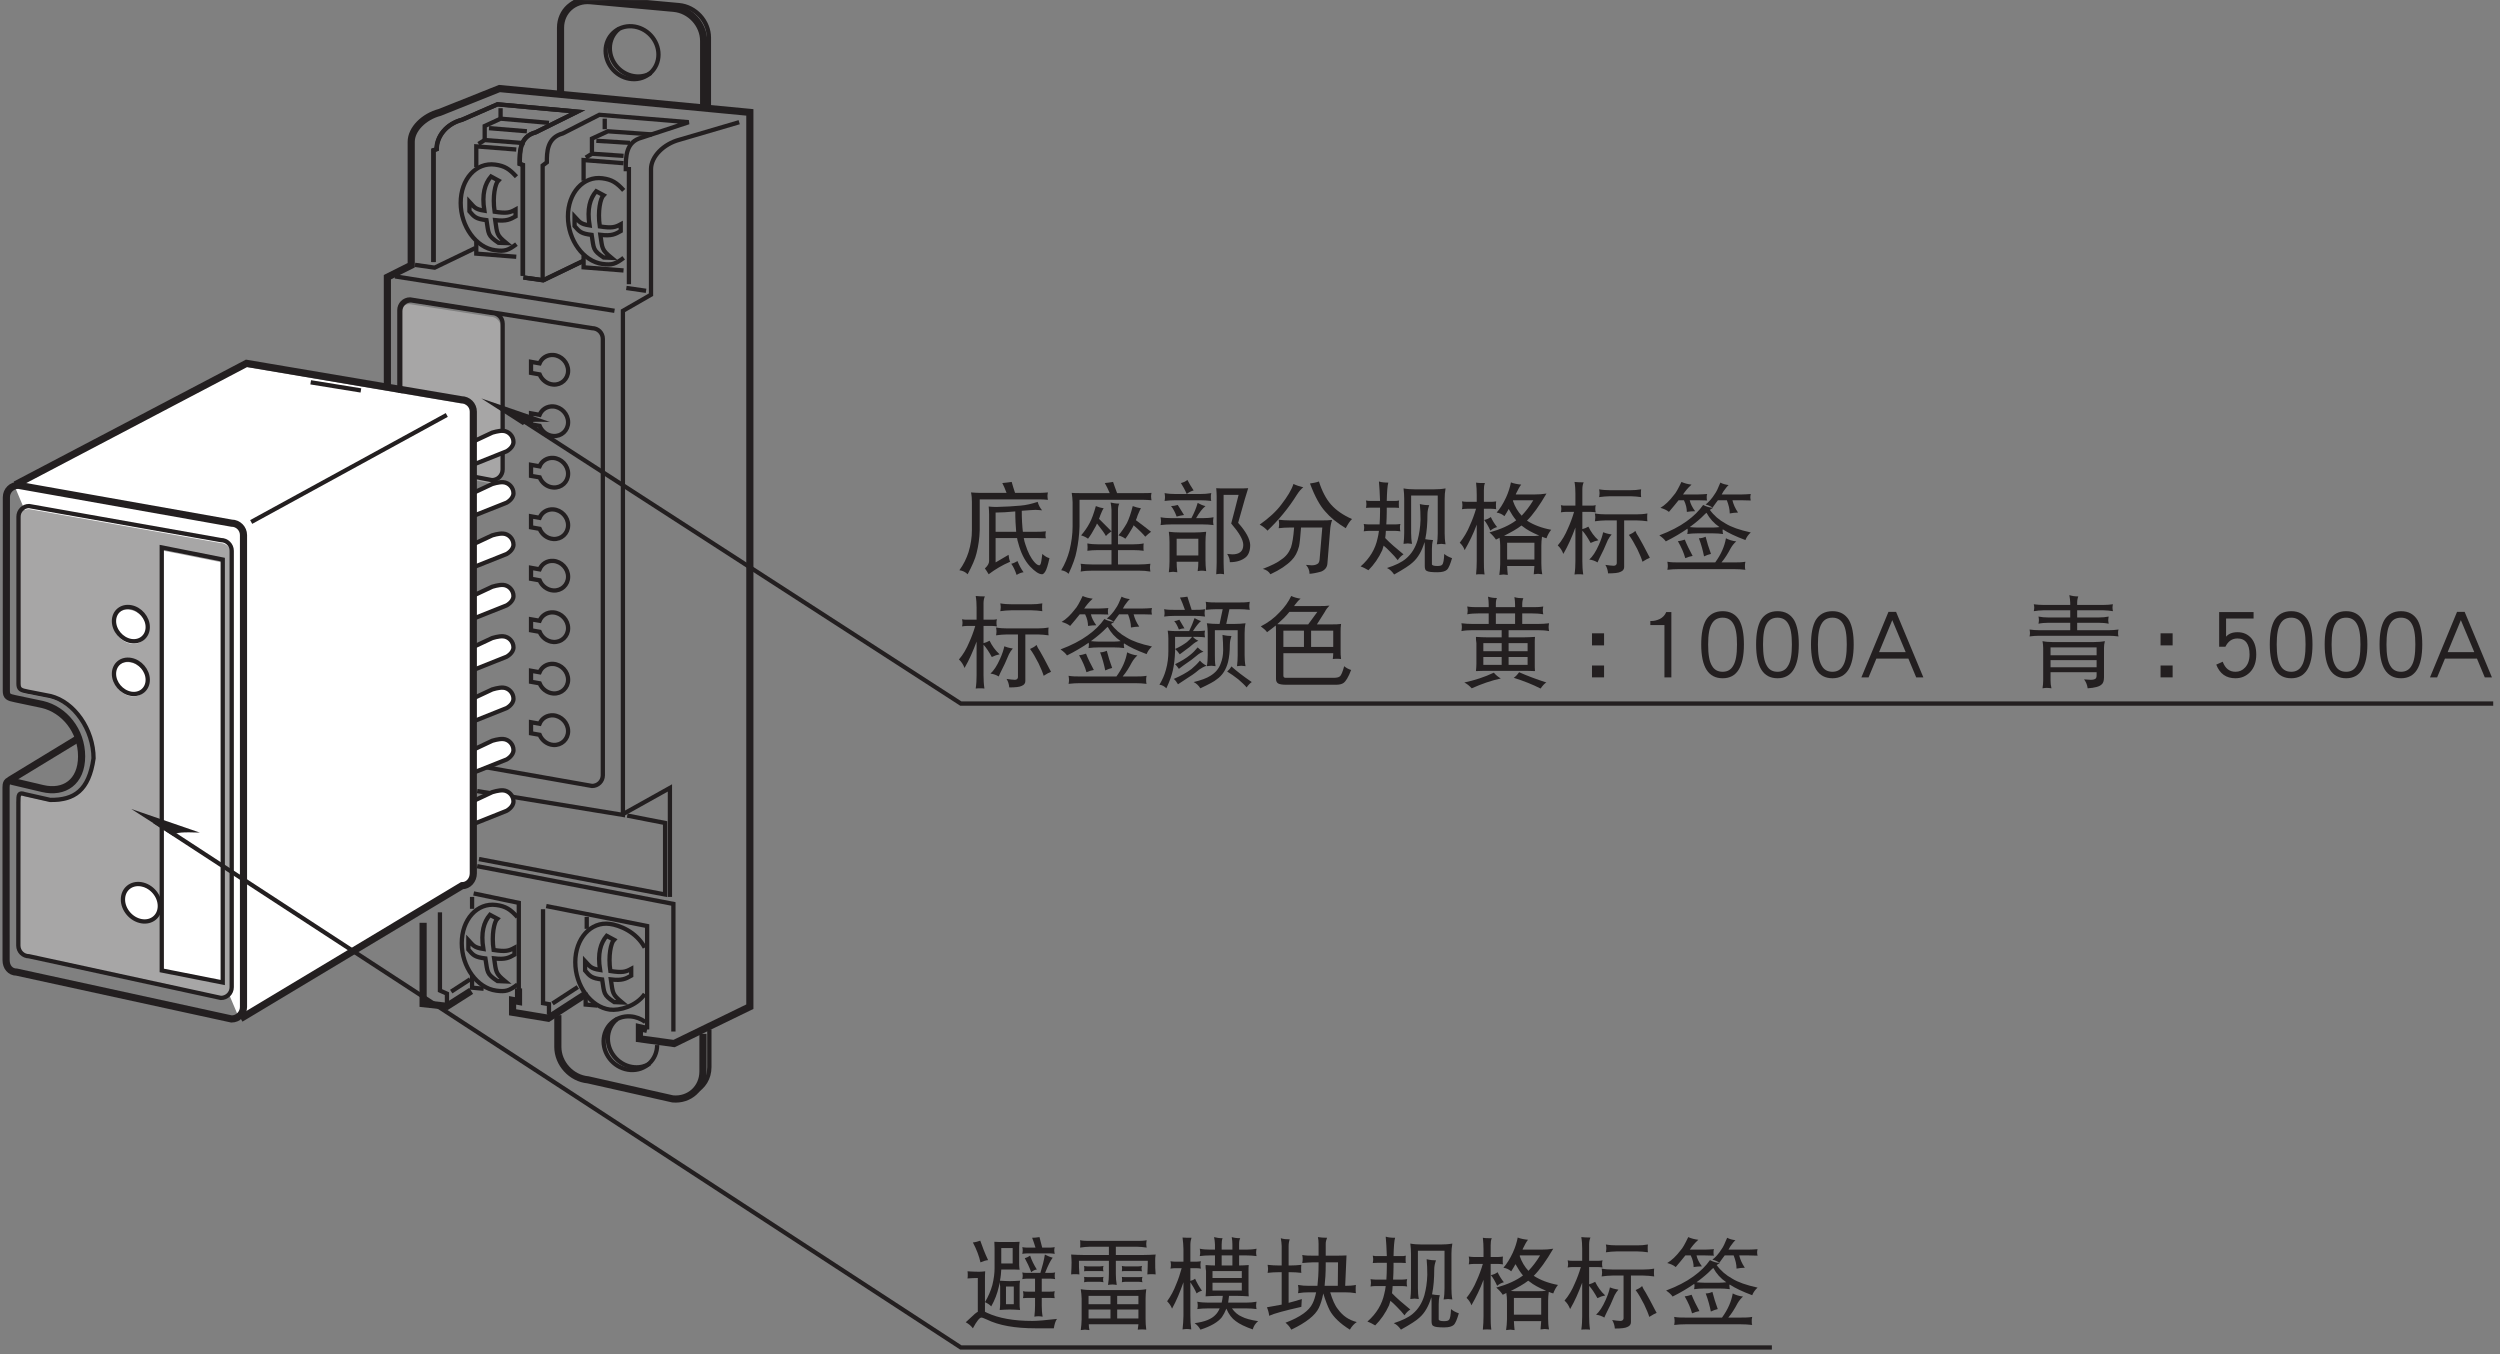 <?xml version="1.0" encoding="UTF-8"?>
<svg xmlns="http://www.w3.org/2000/svg" xmlns:xlink="http://www.w3.org/1999/xlink" width="174.72pt" height="94.66pt" viewBox="0 0 174.72 94.66" version="1.2">
<rect x="0" y="0" width="174.72" height="94.66" fill="#808080" stroke="none"/>
<defs>
<g>
<symbol overflow="visible" id="glyph0-0">
<path style="stroke:none;" d=""/>
</symbol>
<symbol overflow="visible" id="glyph0-1">
<path style="stroke:none;" d="M 1.141 -5.5 C 0.969 -5.438 0.797 -5.391 0.625 -5.375 C 0.891 -4.875 1.062 -4.406 1.156 -3.984 C 1.344 -4.062 1.516 -4.125 1.688 -4.141 C 1.453 -4.641 1.281 -5.094 1.141 -5.5 Z M 0.25 -3.359 C 0.266 -3.281 0.266 -3.188 0.266 -3.109 C 0.266 -3.031 0.266 -2.953 0.25 -2.859 C 0.484 -2.875 0.719 -2.891 0.969 -2.891 L 0.969 -0.531 C 0.906 -0.5 0.828 -0.438 0.75 -0.375 L 0.125 0.203 C 0.328 0.312 0.484 0.438 0.625 0.625 C 0.891 0.125 1.094 -0.125 1.219 -0.125 C 1.297 -0.125 1.422 -0.062 1.609 0.016 C 2.438 0.422 3.562 0.625 5 0.625 L 6.281 0.625 C 6.328 0.344 6.391 0.125 6.5 -0.031 C 5.688 0.062 5.125 0.109 4.781 0.109 C 3.484 0.109 2.438 -0.078 1.625 -0.453 C 1.562 -0.484 1.516 -0.5 1.469 -0.531 L 1.469 -2.812 C 1.469 -2.984 1.469 -3.172 1.484 -3.359 C 1.344 -3.344 1.203 -3.328 1.062 -3.328 C 0.781 -3.328 0.516 -3.344 0.25 -3.359 Z M 3.891 -5.422 C 3.672 -5.406 3.453 -5.406 3.234 -5.406 L 2.781 -5.406 C 2.547 -5.406 2.328 -5.406 2.125 -5.422 C 2.125 -5.266 2.141 -5.109 2.141 -4.969 L 2.141 -3.578 C 2.141 -3.234 2.094 -2.844 1.984 -2.391 C 1.875 -2 1.703 -1.594 1.469 -1.203 C 1.641 -1.125 1.797 -1.031 1.906 -0.906 C 2.156 -1.344 2.328 -1.797 2.438 -2.281 C 2.453 -2.391 2.484 -2.5 2.5 -2.609 C 2.5 -2.641 2.516 -2.672 2.516 -2.703 C 2.578 -2.984 2.594 -3.25 2.609 -3.484 L 3.234 -3.484 C 3.453 -3.484 3.672 -3.484 3.891 -3.469 C 3.875 -3.578 3.859 -3.703 3.859 -3.812 L 3.859 -5.078 C 3.859 -5.188 3.875 -5.297 3.891 -5.422 Z M 3.406 -4.984 L 3.406 -3.906 L 2.609 -3.906 L 2.609 -4.984 Z M 2.5 -2.609 C 2.5 -2.5 2.516 -2.391 2.531 -2.297 L 2.531 -1.094 C 2.531 -0.953 2.516 -0.797 2.5 -0.656 C 2.734 -0.672 2.969 -0.688 3.203 -0.688 C 3.438 -0.688 3.672 -0.672 3.922 -0.656 C 3.891 -0.797 3.891 -0.953 3.891 -1.094 L 3.891 -2.297 C 3.891 -2.438 3.891 -2.562 3.922 -2.703 C 3.672 -2.688 3.438 -2.672 3.203 -2.672 C 2.984 -2.672 2.75 -2.688 2.516 -2.703 L 2.5 -2.703 Z M 3.484 -1.062 L 2.938 -1.062 L 2.938 -2.297 L 3.484 -2.297 Z M 5.281 -5.75 C 5.094 -5.719 4.922 -5.703 4.766 -5.703 C 4.844 -5.5 4.922 -5.281 5 -5.016 L 4.375 -5.016 C 4.281 -5.016 4.172 -5.031 4.078 -5.047 C 4.094 -4.969 4.109 -4.906 4.109 -4.828 C 4.109 -4.75 4.094 -4.656 4.078 -4.578 C 4.172 -4.594 4.281 -4.609 4.375 -4.609 L 6.047 -4.609 C 6.141 -4.609 6.234 -4.594 6.344 -4.578 C 6.328 -4.656 6.312 -4.75 6.312 -4.828 C 6.312 -4.906 6.328 -4.969 6.344 -5.047 C 6.234 -5.031 6.141 -5.016 6.047 -5.016 L 5.469 -5.016 C 5.406 -5.281 5.328 -5.531 5.281 -5.75 Z M 4.625 -4.453 C 4.516 -4.375 4.391 -4.312 4.25 -4.281 C 4.406 -4 4.562 -3.672 4.703 -3.297 C 4.828 -3.406 4.953 -3.469 5.094 -3.484 C 4.891 -3.812 4.734 -4.125 4.625 -4.453 Z M 5.656 -4.531 C 5.594 -4.125 5.484 -3.703 5.344 -3.25 L 4.375 -3.25 C 4.281 -3.25 4.172 -3.25 4.078 -3.281 C 4.094 -3.203 4.109 -3.125 4.109 -3.062 C 4.109 -2.969 4.094 -2.891 4.078 -2.812 C 4.172 -2.828 4.281 -2.844 4.375 -2.844 L 4.969 -2.844 L 4.969 -1.938 L 4.453 -1.938 C 4.344 -1.938 4.25 -1.938 4.125 -1.969 C 4.141 -1.875 4.156 -1.812 4.156 -1.719 C 4.156 -1.641 4.141 -1.562 4.125 -1.484 C 4.25 -1.484 4.344 -1.5 4.453 -1.5 L 4.969 -1.5 L 4.969 -0.969 C 4.969 -0.703 4.953 -0.453 4.922 -0.188 C 5.016 -0.203 5.094 -0.219 5.203 -0.219 C 5.297 -0.219 5.391 -0.203 5.5 -0.188 C 5.453 -0.453 5.438 -0.703 5.438 -0.969 L 5.438 -1.5 L 6.016 -1.5 C 6.125 -1.5 6.234 -1.484 6.344 -1.484 C 6.328 -1.562 6.312 -1.641 6.312 -1.719 C 6.312 -1.812 6.328 -1.875 6.344 -1.969 C 6.234 -1.938 6.125 -1.938 6.016 -1.938 L 5.438 -1.938 L 5.438 -2.844 L 6.062 -2.844 C 6.172 -2.844 6.266 -2.828 6.375 -2.812 C 6.344 -2.891 6.344 -2.969 6.344 -3.062 C 6.344 -3.125 6.344 -3.203 6.375 -3.281 C 6.266 -3.25 6.172 -3.25 6.062 -3.25 L 5.672 -3.25 C 5.875 -3.766 6.047 -4.109 6.203 -4.312 C 6.047 -4.344 5.875 -4.422 5.656 -4.531 Z M 5.656 -4.531 "/>
</symbol>
<symbol overflow="visible" id="glyph0-2">
<path style="stroke:none;" d="M 1.141 -5.531 C 1.156 -5.438 1.156 -5.359 1.156 -5.266 C 1.156 -5.172 1.156 -5.094 1.141 -5.016 C 1.375 -5.047 1.609 -5.078 1.844 -5.078 L 3.156 -5.078 L 3.156 -4.5 L 1.359 -4.5 C 1.078 -4.5 0.797 -4.516 0.516 -4.531 C 0.531 -4.344 0.547 -4.156 0.547 -3.984 C 0.547 -3.703 0.531 -3.422 0.516 -3.141 C 0.594 -3.156 0.688 -3.156 0.781 -3.156 C 0.891 -3.156 0.984 -3.156 1.094 -3.141 C 1.062 -3.453 1.062 -3.766 1.062 -4.094 L 3.156 -4.094 L 3.156 -3.188 C 3.156 -2.922 3.141 -2.672 3.094 -2.406 C 3.203 -2.422 3.297 -2.438 3.406 -2.438 C 3.5 -2.438 3.594 -2.422 3.703 -2.406 C 3.656 -2.672 3.641 -2.922 3.641 -3.188 L 3.641 -4.094 L 5.875 -4.094 C 5.875 -3.766 5.859 -3.453 5.844 -3.141 C 5.938 -3.156 6.047 -3.156 6.141 -3.156 C 6.234 -3.156 6.328 -3.156 6.422 -3.141 C 6.391 -3.438 6.391 -3.75 6.391 -4.062 C 6.391 -4.219 6.391 -4.375 6.422 -4.531 C 6.141 -4.516 5.859 -4.5 5.578 -4.5 L 3.641 -4.5 L 3.641 -5.078 L 5.094 -5.078 C 5.328 -5.078 5.562 -5.047 5.797 -5.016 C 5.781 -5.094 5.766 -5.172 5.766 -5.266 C 5.766 -5.359 5.781 -5.438 5.797 -5.531 C 5.562 -5.484 5.328 -5.484 5.094 -5.484 L 1.844 -5.484 C 1.609 -5.484 1.375 -5.484 1.141 -5.531 Z M 1.422 -3.734 C 1.422 -3.672 1.438 -3.609 1.438 -3.547 C 1.438 -3.484 1.422 -3.422 1.422 -3.359 C 1.484 -3.375 1.578 -3.375 1.656 -3.375 L 2.531 -3.375 C 2.609 -3.375 2.688 -3.375 2.781 -3.359 C 2.75 -3.422 2.75 -3.484 2.75 -3.547 C 2.75 -3.609 2.75 -3.672 2.781 -3.734 C 2.688 -3.719 2.609 -3.703 2.531 -3.703 L 1.656 -3.703 C 1.578 -3.703 1.484 -3.719 1.422 -3.734 Z M 1.422 -2.969 C 1.422 -2.906 1.438 -2.844 1.438 -2.781 C 1.438 -2.719 1.422 -2.656 1.422 -2.594 C 1.484 -2.609 1.578 -2.625 1.656 -2.625 L 2.531 -2.625 C 2.609 -2.625 2.688 -2.609 2.781 -2.594 C 2.75 -2.656 2.75 -2.719 2.75 -2.781 C 2.75 -2.844 2.75 -2.906 2.781 -2.969 C 2.688 -2.953 2.609 -2.953 2.531 -2.953 L 1.656 -2.953 C 1.578 -2.953 1.484 -2.953 1.422 -2.969 Z M 4.062 -3.734 C 4.062 -3.672 4.078 -3.609 4.078 -3.547 C 4.078 -3.484 4.062 -3.422 4.062 -3.359 C 4.125 -3.375 4.219 -3.375 4.297 -3.375 L 5.219 -3.375 C 5.297 -3.375 5.391 -3.375 5.469 -3.359 C 5.453 -3.422 5.438 -3.484 5.438 -3.547 C 5.438 -3.609 5.453 -3.672 5.469 -3.734 C 5.391 -3.719 5.297 -3.703 5.219 -3.703 L 4.297 -3.703 C 4.219 -3.703 4.125 -3.719 4.062 -3.734 Z M 4.062 -2.969 C 4.062 -2.906 4.078 -2.844 4.078 -2.781 C 4.078 -2.719 4.062 -2.656 4.062 -2.594 C 4.125 -2.609 4.219 -2.625 4.297 -2.625 L 5.25 -2.625 C 5.328 -2.625 5.422 -2.609 5.5 -2.594 C 5.484 -2.656 5.469 -2.719 5.469 -2.781 C 5.469 -2.844 5.484 -2.906 5.5 -2.969 C 5.422 -2.953 5.328 -2.953 5.25 -2.953 L 4.297 -2.953 C 4.219 -2.953 4.125 -2.953 4.062 -2.969 Z M 1.188 -2.109 C 1.219 -1.875 1.25 -1.672 1.25 -1.453 L 1.25 0 C 1.25 0.25 1.219 0.5 1.188 0.75 C 1.344 0.734 1.438 0.719 1.484 0.719 C 1.547 0.719 1.641 0.734 1.797 0.75 C 1.766 0.609 1.75 0.484 1.75 0.344 L 5.219 0.344 C 5.203 0.469 5.188 0.594 5.172 0.719 C 5.312 0.703 5.422 0.703 5.469 0.703 C 5.516 0.703 5.609 0.703 5.766 0.719 C 5.734 0.469 5.719 0.219 5.719 -0.031 L 5.719 -1.453 C 5.719 -1.672 5.734 -1.875 5.766 -2.109 C 5.5 -2.062 5.234 -2.047 4.969 -2.047 L 1.984 -2.047 C 1.719 -2.047 1.453 -2.062 1.188 -2.109 Z M 1.734 -0.062 L 1.734 -0.688 L 3.266 -0.688 L 3.266 -0.062 Z M 3.734 -0.062 L 3.734 -0.688 L 5.219 -0.688 L 5.219 -0.062 Z M 1.734 -1.062 L 1.734 -1.641 L 3.266 -1.641 L 3.266 -1.062 Z M 3.734 -1.641 L 5.219 -1.641 L 5.219 -1.062 L 3.734 -1.062 Z M 3.734 -1.641 "/>
</symbol>
<symbol overflow="visible" id="glyph0-3">
<path style="stroke:none;" d="M 0.484 -4.062 C 0.5 -3.984 0.516 -3.906 0.516 -3.812 C 0.516 -3.719 0.5 -3.625 0.484 -3.547 C 0.594 -3.562 0.703 -3.578 0.812 -3.578 L 1.266 -3.578 C 1.156 -3.172 1.031 -2.797 0.891 -2.469 C 0.719 -2.016 0.5 -1.609 0.25 -1.266 C 0.391 -1.125 0.516 -0.953 0.594 -0.75 C 0.906 -1.312 1.156 -1.922 1.391 -2.594 L 1.391 -0.25 C 1.391 0.062 1.359 0.375 1.328 0.703 C 1.422 0.688 1.531 0.672 1.625 0.672 C 1.734 0.672 1.828 0.688 1.938 0.703 C 1.891 0.375 1.875 0.062 1.875 -0.25 L 1.875 -2.594 C 2.031 -2.359 2.188 -2.094 2.312 -1.812 C 2.422 -1.906 2.547 -1.969 2.688 -2 C 2.484 -2.281 2.328 -2.562 2.203 -2.844 C 2.109 -2.766 2 -2.719 1.875 -2.688 L 1.875 -3.578 L 2.281 -3.578 C 2.391 -3.578 2.5 -3.562 2.609 -3.547 C 2.594 -3.625 2.578 -3.719 2.578 -3.812 C 2.578 -3.906 2.594 -3.984 2.609 -4.062 C 2.5 -4.047 2.391 -4.031 2.281 -4.031 L 1.875 -4.031 L 1.875 -5.203 C 1.875 -5.406 1.906 -5.562 1.953 -5.703 C 1.703 -5.703 1.5 -5.703 1.328 -5.719 C 1.359 -5.453 1.391 -5.172 1.391 -4.906 L 1.391 -4.031 L 0.812 -4.031 C 0.703 -4.031 0.594 -4.047 0.484 -4.062 Z M 2.531 -4.938 C 2.547 -4.844 2.562 -4.75 2.562 -4.656 C 2.562 -4.578 2.547 -4.5 2.531 -4.422 C 2.766 -4.453 3 -4.469 3.234 -4.469 L 3.594 -4.469 L 3.594 -3.766 C 3.359 -3.766 3.156 -3.781 2.938 -3.797 C 2.938 -3.656 2.938 -3.516 2.969 -3.375 L 2.969 -2.109 C 2.969 -1.938 2.953 -1.781 2.938 -1.609 C 3.203 -1.625 3.469 -1.641 3.734 -1.641 L 4.141 -1.641 C 4.125 -1.469 4.094 -1.312 4.062 -1.172 L 3.078 -1.172 C 2.844 -1.172 2.594 -1.188 2.359 -1.234 C 2.375 -1.141 2.391 -1.047 2.391 -0.969 C 2.391 -0.875 2.375 -0.797 2.359 -0.719 C 2.594 -0.75 2.844 -0.766 3.078 -0.766 L 3.922 -0.766 C 3.844 -0.578 3.75 -0.438 3.641 -0.328 C 3.359 -0.016 2.875 0.172 2.172 0.266 C 2.359 0.391 2.484 0.547 2.578 0.719 C 3.312 0.484 3.812 0.188 4.078 -0.156 C 4.188 -0.312 4.297 -0.516 4.391 -0.75 C 4.562 -0.344 4.781 -0.062 5.047 0.125 C 5.312 0.328 5.703 0.516 6.234 0.703 C 6.297 0.469 6.422 0.281 6.609 0.125 C 6.094 0.047 5.703 -0.062 5.469 -0.188 C 5.203 -0.297 4.969 -0.5 4.781 -0.766 L 5.797 -0.766 C 6.031 -0.766 6.266 -0.75 6.5 -0.719 C 6.484 -0.797 6.469 -0.875 6.469 -0.969 C 6.469 -1.047 6.484 -1.141 6.5 -1.234 C 6.266 -1.188 6.031 -1.172 5.797 -1.172 L 4.516 -1.172 C 4.531 -1.312 4.562 -1.469 4.578 -1.641 L 5.172 -1.641 C 5.422 -1.641 5.688 -1.625 5.953 -1.609 C 5.938 -1.781 5.938 -1.938 5.938 -2.109 L 5.938 -3.375 C 5.938 -3.516 5.938 -3.656 5.953 -3.797 C 5.734 -3.781 5.5 -3.766 5.281 -3.766 L 5.281 -4.469 L 5.797 -4.469 C 6.031 -4.469 6.266 -4.453 6.5 -4.422 C 6.484 -4.5 6.469 -4.578 6.469 -4.656 C 6.469 -4.75 6.484 -4.844 6.5 -4.938 C 6.266 -4.891 6.031 -4.875 5.797 -4.875 L 5.281 -4.875 L 5.281 -5.234 C 5.281 -5.422 5.297 -5.562 5.359 -5.672 C 5.125 -5.672 4.922 -5.703 4.766 -5.75 C 4.797 -5.578 4.812 -5.406 4.812 -5.234 L 4.812 -4.875 L 4.062 -4.875 L 4.062 -5.234 C 4.062 -5.422 4.078 -5.562 4.125 -5.672 C 3.891 -5.672 3.703 -5.703 3.531 -5.75 C 3.562 -5.578 3.594 -5.406 3.594 -5.234 L 3.594 -4.875 L 3.234 -4.875 C 3 -4.875 2.766 -4.891 2.531 -4.938 Z M 4.062 -3.766 L 4.062 -4.469 L 4.812 -4.469 L 4.812 -3.766 Z M 5.469 -2.016 L 3.422 -2.016 L 3.422 -2.562 L 5.469 -2.562 Z M 3.422 -2.891 L 3.422 -3.375 L 5.469 -3.375 L 5.469 -2.891 Z M 3.422 -2.891 "/>
</symbol>
<symbol overflow="visible" id="glyph0-4">
<path style="stroke:none;" d="M 0.297 -3.812 C 0.312 -3.719 0.328 -3.609 0.328 -3.516 C 0.328 -3.422 0.312 -3.328 0.297 -3.25 C 0.562 -3.281 0.828 -3.297 1.094 -3.297 L 1.281 -3.297 L 1.281 -1.031 C 0.953 -0.969 0.609 -0.906 0.25 -0.844 C 0.344 -0.625 0.391 -0.422 0.406 -0.25 C 0.734 -0.406 1.484 -0.609 2.656 -0.875 C 2.656 -0.969 2.672 -1.156 2.688 -1.422 C 2.391 -1.328 2.094 -1.234 1.766 -1.156 L 1.766 -3.297 L 1.875 -3.297 C 2.141 -3.297 2.391 -3.281 2.656 -3.25 C 2.641 -3.328 2.641 -3.422 2.641 -3.516 C 2.641 -3.609 2.641 -3.719 2.656 -3.812 C 2.391 -3.781 2.141 -3.766 1.875 -3.766 L 1.766 -3.766 L 1.766 -5.125 C 1.766 -5.312 1.797 -5.469 1.844 -5.594 C 1.609 -5.594 1.391 -5.609 1.219 -5.672 C 1.25 -5.484 1.281 -5.297 1.281 -5.125 L 1.281 -3.766 L 1.094 -3.766 C 0.828 -3.766 0.562 -3.781 0.297 -3.812 Z M 2.719 -4.5 C 2.734 -4.406 2.75 -4.312 2.75 -4.234 C 2.75 -4.125 2.734 -4.031 2.719 -3.938 C 2.953 -3.953 3.188 -3.984 3.422 -3.984 L 3.859 -3.984 L 3.859 -3.797 C 3.859 -3.234 3.828 -2.766 3.781 -2.344 L 3.203 -2.344 C 2.938 -2.344 2.688 -2.359 2.422 -2.406 C 2.438 -2.297 2.453 -2.203 2.453 -2.109 C 2.453 -2 2.438 -1.922 2.422 -1.828 C 2.688 -1.875 2.938 -1.891 3.203 -1.891 L 3.688 -1.891 C 3.625 -1.578 3.547 -1.328 3.438 -1.109 C 3.203 -0.609 2.578 -0.156 1.547 0.234 C 1.703 0.359 1.844 0.516 1.953 0.719 C 3 0.219 3.625 -0.281 3.875 -0.797 C 4 -1.062 4.109 -1.391 4.188 -1.812 C 4.344 -1.297 4.5 -0.906 4.641 -0.625 C 4.891 -0.172 5.344 0.281 6.047 0.719 C 6.188 0.469 6.359 0.297 6.531 0.188 C 5.969 0.047 5.547 -0.25 5.219 -0.703 C 5 -0.969 4.828 -1.375 4.672 -1.891 L 5.688 -1.891 C 5.953 -1.891 6.203 -1.875 6.469 -1.828 C 6.453 -1.922 6.453 -2 6.453 -2.109 C 6.453 -2.203 6.453 -2.297 6.469 -2.406 C 6.234 -2.359 5.984 -2.344 5.719 -2.344 L 5.797 -4.125 C 5.797 -4.266 5.812 -4.375 5.812 -4.469 C 5.562 -4.453 5.312 -4.453 5.062 -4.453 L 4.359 -4.453 L 4.359 -5.281 C 4.359 -5.422 4.391 -5.547 4.453 -5.703 C 4.234 -5.703 4.016 -5.719 3.812 -5.75 C 3.844 -5.625 3.859 -5.469 3.859 -5.281 L 3.859 -4.453 L 3.422 -4.453 C 3.188 -4.453 2.953 -4.453 2.719 -4.5 Z M 4.359 -3.984 L 5.219 -3.984 L 5.203 -2.344 L 4.281 -2.344 C 4.328 -2.766 4.359 -3.25 4.359 -3.797 Z M 4.359 -3.984 "/>
</symbol>
<symbol overflow="visible" id="glyph0-5">
<path style="stroke:none;" d="M 0.672 -4.453 C 0.688 -4.359 0.703 -4.281 0.703 -4.203 C 0.703 -4.109 0.688 -4.016 0.672 -3.938 C 0.781 -3.938 0.891 -3.953 1 -3.953 L 1.656 -3.953 L 1.656 -3.672 C 1.656 -3.359 1.641 -3.062 1.625 -2.781 L 0.844 -2.781 C 0.734 -2.781 0.625 -2.797 0.516 -2.812 C 0.531 -2.719 0.547 -2.641 0.547 -2.562 C 0.547 -2.469 0.531 -2.391 0.516 -2.297 C 0.625 -2.312 0.734 -2.328 0.844 -2.328 L 1.578 -2.328 C 1.547 -2.125 1.531 -1.969 1.484 -1.812 C 1.328 -1.062 0.938 -0.406 0.297 0.156 C 0.484 0.219 0.656 0.312 0.844 0.422 C 1.234 0.031 1.562 -0.438 1.812 -0.984 C 1.844 -1.078 1.875 -1.172 1.906 -1.297 C 2.047 -1.188 2.188 -1.047 2.328 -0.906 C 2.578 -0.656 2.766 -0.453 2.891 -0.281 C 3 -0.453 3.141 -0.594 3.297 -0.688 C 2.781 -1.109 2.344 -1.484 2.016 -1.828 C 2.031 -1.984 2.062 -2.141 2.062 -2.328 L 2.75 -2.328 C 2.844 -2.328 2.969 -2.312 3.078 -2.297 C 3.047 -2.391 3.047 -2.469 3.047 -2.562 C 3.047 -2.641 3.047 -2.719 3.078 -2.812 C 2.969 -2.797 2.844 -2.781 2.75 -2.781 L 2.094 -2.781 C 2.109 -3.047 2.125 -3.359 2.125 -3.672 L 2.125 -3.953 L 2.656 -3.953 C 2.781 -3.953 2.875 -3.938 2.984 -3.938 C 2.969 -4.016 2.969 -4.109 2.969 -4.203 C 2.969 -4.281 2.969 -4.359 2.984 -4.453 C 2.875 -4.422 2.781 -4.422 2.656 -4.422 L 2.125 -4.422 C 2.141 -5.078 2.172 -5.5 2.234 -5.703 C 1.984 -5.703 1.766 -5.719 1.578 -5.781 C 1.609 -5.406 1.641 -4.953 1.656 -4.422 L 1 -4.422 C 0.891 -4.422 0.781 -4.422 0.672 -4.453 Z M 3.297 -5.297 C 3.328 -5.047 3.344 -4.812 3.344 -4.578 L 3.344 -2.188 C 3.344 -1.938 3.328 -1.672 3.297 -1.422 C 3.438 -1.438 3.531 -1.453 3.594 -1.453 C 3.641 -1.453 3.734 -1.438 3.891 -1.422 C 3.844 -1.672 3.828 -1.938 3.828 -2.188 L 3.828 -4.797 L 5.688 -4.797 L 5.688 -2.156 C 5.688 -1.906 5.672 -1.641 5.625 -1.391 C 5.781 -1.406 5.875 -1.422 5.938 -1.422 C 5.984 -1.422 6.078 -1.406 6.234 -1.391 C 6.188 -1.641 6.172 -1.906 6.172 -2.156 L 6.172 -4.578 C 6.172 -4.812 6.188 -5.047 6.234 -5.297 C 5.969 -5.25 5.703 -5.234 5.438 -5.234 L 4.078 -5.234 C 3.812 -5.234 3.547 -5.25 3.297 -5.297 Z M 4.438 -4.203 C 4.469 -3.859 4.484 -3.484 4.484 -3.109 C 4.469 -2.562 4.391 -2.094 4.281 -1.688 C 4.125 -1.156 3.859 -0.719 3.469 -0.391 C 3.156 -0.125 2.719 0.078 2.141 0.266 C 2.344 0.359 2.5 0.516 2.641 0.719 C 3.312 0.344 3.75 0.062 3.938 -0.125 C 4.312 -0.453 4.578 -0.922 4.766 -1.547 C 4.781 -1.406 4.781 -1.281 4.781 -1.156 L 4.781 0.125 C 4.781 0.328 4.828 0.438 4.922 0.469 C 5.016 0.531 5.25 0.562 5.656 0.562 C 6 0.562 6.203 0.5 6.328 0.391 C 6.453 0.281 6.562 0 6.688 -0.422 C 6.469 -0.5 6.281 -0.594 6.141 -0.719 C 6.125 -0.297 6.078 -0.047 6 0.031 C 5.953 0.094 5.844 0.125 5.656 0.125 C 5.406 0.125 5.281 0.078 5.281 0 L 5.281 -1.062 C 5.281 -1.281 5.297 -1.484 5.359 -1.688 C 5.125 -1.703 4.938 -1.719 4.812 -1.75 C 4.812 -1.766 4.828 -1.781 4.828 -1.812 C 4.922 -2.281 4.969 -2.844 4.969 -3.484 C 4.969 -3.703 5.016 -3.922 5.094 -4.125 C 4.906 -4.125 4.703 -4.141 4.438 -4.203 Z M 4.438 -4.203 "/>
</symbol>
<symbol overflow="visible" id="glyph0-6">
<path style="stroke:none;" d="M 0.406 -4.391 C 0.422 -4.297 0.438 -4.203 0.438 -4.125 C 0.438 -4.016 0.422 -3.938 0.406 -3.844 C 0.516 -3.859 0.641 -3.875 0.766 -3.875 L 1.391 -3.875 C 1.266 -3.453 1.125 -3.078 0.969 -2.734 C 0.781 -2.266 0.531 -1.859 0.25 -1.5 C 0.391 -1.375 0.516 -1.203 0.594 -0.984 C 0.906 -1.531 1.203 -2.125 1.438 -2.766 L 1.438 -0.219 C 1.438 0.094 1.422 0.406 1.391 0.719 C 1.484 0.703 1.578 0.703 1.688 0.703 C 1.781 0.703 1.875 0.703 1.984 0.719 C 1.938 0.406 1.938 0.094 1.938 -0.219 L 1.938 -3.875 L 2.453 -3.875 C 2.562 -3.875 2.672 -3.859 2.797 -3.844 C 2.781 -3.938 2.781 -4.016 2.781 -4.125 C 2.781 -4.203 2.781 -4.297 2.797 -4.391 C 2.672 -4.375 2.562 -4.359 2.453 -4.359 L 1.938 -4.359 L 1.938 -5.172 C 1.938 -5.375 1.953 -5.547 2.016 -5.672 C 1.766 -5.672 1.547 -5.672 1.391 -5.703 C 1.422 -5.422 1.438 -5.156 1.438 -4.875 L 1.438 -4.359 L 0.766 -4.359 C 0.641 -4.359 0.516 -4.375 0.406 -4.391 Z M 2.422 -3.297 C 2.297 -3.203 2.141 -3.125 1.953 -3.094 C 2.125 -2.875 2.266 -2.625 2.391 -2.344 C 2.531 -2.469 2.688 -2.547 2.859 -2.594 C 2.672 -2.828 2.531 -3.062 2.422 -3.297 Z M 3.828 -5.719 C 3.766 -5.391 3.656 -5.031 3.484 -4.656 C 3.281 -4.219 3.062 -3.875 2.828 -3.609 C 3.031 -3.578 3.203 -3.5 3.375 -3.359 C 3.469 -3.516 3.578 -3.672 3.672 -3.859 C 3.844 -3.547 4.016 -3.281 4.188 -3.078 C 4.188 -3.062 4.188 -3.062 4.188 -3.062 C 3.734 -2.719 3.109 -2.438 2.328 -2.219 C 2.516 -2.062 2.656 -1.906 2.781 -1.719 C 2.859 -1.75 2.938 -1.797 3.031 -1.844 C 3.062 -1.656 3.078 -1.469 3.078 -1.297 L 3.078 0 C 3.078 0.25 3.047 0.5 3.016 0.75 C 3.156 0.734 3.266 0.719 3.312 0.719 C 3.359 0.719 3.469 0.734 3.609 0.75 C 3.594 0.547 3.562 0.328 3.562 0.125 L 5.469 0.125 C 5.453 0.312 5.438 0.5 5.422 0.703 C 5.562 0.688 5.656 0.672 5.719 0.672 C 5.766 0.672 5.859 0.688 6.016 0.703 C 5.969 0.453 5.953 0.188 5.953 -0.062 L 5.953 -1.297 C 5.953 -1.5 5.969 -1.703 6 -1.922 C 6.094 -1.875 6.203 -1.844 6.312 -1.812 C 6.391 -2.031 6.5 -2.234 6.641 -2.406 C 5.969 -2.531 5.406 -2.75 4.969 -3.031 C 4.953 -3.031 4.953 -3.047 4.953 -3.047 C 5.359 -3.453 5.812 -4.078 6.312 -4.938 C 6.031 -4.891 5.766 -4.875 5.5 -4.875 L 4.172 -4.875 C 4.172 -4.891 4.172 -4.906 4.188 -4.938 C 4.328 -5.234 4.453 -5.453 4.547 -5.562 C 4.25 -5.594 4.016 -5.641 3.828 -5.719 Z M 3.562 -0.328 L 3.562 -1.5 L 5.469 -1.5 L 5.469 -0.328 Z M 3.344 -1.984 C 3.844 -2.234 4.266 -2.469 4.562 -2.703 C 4.594 -2.672 4.625 -2.656 4.672 -2.625 C 4.922 -2.422 5.312 -2.203 5.812 -2 C 5.625 -1.969 5.422 -1.969 5.219 -1.969 L 3.812 -1.969 C 3.656 -1.969 3.5 -1.969 3.344 -1.984 Z M 3.969 -4.422 C 3.969 -4.438 3.969 -4.453 3.984 -4.469 L 5.391 -4.469 C 5.141 -4.047 4.859 -3.688 4.578 -3.391 C 4.312 -3.672 4.109 -4.016 3.969 -4.422 Z M 3.969 -4.422 "/>
</symbol>
<symbol overflow="visible" id="glyph0-7">
<path style="stroke:none;" d="M 0.344 -4.125 C 0.359 -4.031 0.375 -3.953 0.375 -3.875 C 0.375 -3.797 0.359 -3.703 0.344 -3.625 C 0.453 -3.641 0.562 -3.656 0.672 -3.656 L 1.266 -3.656 C 1.141 -3.234 1 -2.859 0.844 -2.516 C 0.656 -2.062 0.422 -1.656 0.125 -1.312 C 0.297 -1.156 0.422 -0.969 0.516 -0.719 C 0.844 -1.281 1.109 -1.891 1.359 -2.562 L 1.359 -0.219 C 1.359 0.094 1.344 0.406 1.297 0.719 C 1.406 0.703 1.5 0.703 1.609 0.703 C 1.703 0.703 1.797 0.703 1.906 0.719 C 1.859 0.406 1.844 0.094 1.844 -0.219 L 1.844 -2.344 C 2.047 -2.125 2.234 -1.828 2.422 -1.484 C 2.609 -1.578 2.797 -1.641 2.969 -1.672 C 2.672 -1.938 2.438 -2.266 2.266 -2.625 C 2.125 -2.547 1.984 -2.484 1.844 -2.453 L 1.844 -3.656 L 2.453 -3.656 C 2.562 -3.656 2.656 -3.641 2.781 -3.625 C 2.75 -3.703 2.75 -3.797 2.75 -3.875 C 2.75 -3.953 2.75 -4.031 2.781 -4.125 C 2.656 -4.094 2.562 -4.094 2.453 -4.094 L 1.844 -4.094 L 1.844 -5.234 C 1.844 -5.422 1.875 -5.594 1.938 -5.719 C 1.672 -5.719 1.469 -5.734 1.297 -5.75 C 1.344 -5.484 1.359 -5.203 1.359 -4.938 L 1.359 -4.094 L 0.672 -4.094 C 0.562 -4.094 0.453 -4.094 0.344 -4.125 Z M 3.016 -5.234 C 3.031 -5.141 3.047 -5.047 3.047 -4.969 C 3.047 -4.875 3.031 -4.781 3.016 -4.688 C 3.266 -4.719 3.531 -4.75 3.781 -4.75 L 5.203 -4.75 C 5.453 -4.75 5.703 -4.719 5.953 -4.688 C 5.938 -4.781 5.938 -4.875 5.938 -4.969 C 5.938 -5.047 5.938 -5.141 5.953 -5.234 C 5.703 -5.188 5.453 -5.172 5.203 -5.172 L 3.781 -5.172 C 3.531 -5.172 3.266 -5.188 3.016 -5.234 Z M 2.719 -3.547 C 2.734 -3.453 2.75 -3.359 2.75 -3.281 C 2.75 -3.172 2.734 -3.094 2.719 -3 C 2.969 -3.031 3.219 -3.062 3.484 -3.062 L 4.25 -3.062 L 4.25 -0.062 C 4.234 0.047 4.156 0.109 4.031 0.109 C 3.891 0.109 3.688 0.078 3.453 0.047 C 3.562 0.219 3.625 0.422 3.641 0.641 C 4.078 0.641 4.375 0.609 4.516 0.531 C 4.672 0.469 4.766 0.359 4.766 0.203 L 4.766 -3.062 L 5.625 -3.062 C 5.875 -3.062 6.141 -3.031 6.391 -3 C 6.375 -3.094 6.375 -3.172 6.375 -3.281 C 6.375 -3.359 6.375 -3.453 6.391 -3.547 C 6.141 -3.5 5.875 -3.484 5.625 -3.484 L 3.484 -3.484 C 3.219 -3.484 2.969 -3.5 2.719 -3.547 Z M 3.297 -2.234 C 3.25 -2 3.156 -1.703 3 -1.359 C 2.781 -0.859 2.547 -0.516 2.328 -0.328 C 2.562 -0.297 2.75 -0.219 2.906 -0.125 C 2.969 -0.281 3.047 -0.438 3.125 -0.594 C 3.234 -0.797 3.406 -1.156 3.625 -1.688 C 3.703 -1.844 3.797 -1.969 3.891 -2.078 C 3.594 -2.125 3.406 -2.188 3.297 -2.234 Z M 5.547 -2.328 C 5.422 -2.203 5.266 -2.125 5.094 -2.047 C 5.297 -1.781 5.484 -1.438 5.688 -1.047 C 5.859 -0.688 5.984 -0.391 6.047 -0.172 C 6.266 -0.312 6.438 -0.406 6.562 -0.453 C 6.469 -0.609 6.391 -0.781 6.297 -0.953 C 6.156 -1.219 6 -1.531 5.797 -1.875 C 5.672 -2.062 5.594 -2.203 5.547 -2.328 Z M 5.547 -2.328 "/>
</symbol>
<symbol overflow="visible" id="glyph0-8">
<path style="stroke:none;" d="M 1.797 -5.75 C 1.578 -5.297 1.406 -4.969 1.25 -4.812 C 0.953 -4.422 0.641 -4.125 0.328 -3.938 C 0.547 -3.875 0.75 -3.797 0.922 -3.656 C 1.156 -3.938 1.391 -4.203 1.594 -4.469 L 1.969 -4.469 C 2.109 -4.188 2.172 -3.906 2.172 -3.656 C 2.375 -3.688 2.562 -3.703 2.75 -3.703 C 2.547 -3.984 2.422 -4.234 2.375 -4.469 L 2.969 -4.469 C 3.219 -4.469 3.438 -4.453 3.594 -4.453 C 3.562 -4.516 3.562 -4.594 3.562 -4.688 C 3.562 -4.766 3.562 -4.828 3.594 -4.906 C 3.359 -4.891 3.156 -4.875 2.969 -4.875 L 1.906 -4.875 C 1.938 -4.922 1.969 -4.969 2.016 -5.031 C 2.203 -5.281 2.375 -5.453 2.5 -5.562 C 2.234 -5.594 2 -5.656 1.797 -5.75 Z M 4.516 -5.703 C 4.359 -5.312 4.234 -5.047 4.125 -4.906 C 3.922 -4.578 3.703 -4.344 3.484 -4.172 C 3.672 -4.125 3.828 -4.062 3.969 -3.953 C 4.094 -4.125 4.219 -4.312 4.344 -4.469 L 4.969 -4.469 C 5.094 -4.141 5.172 -3.844 5.172 -3.547 C 5.359 -3.578 5.547 -3.609 5.75 -3.609 C 5.547 -3.906 5.422 -4.203 5.359 -4.469 L 6.016 -4.469 C 6.281 -4.469 6.484 -4.453 6.641 -4.453 C 6.625 -4.516 6.609 -4.594 6.609 -4.688 C 6.609 -4.766 6.625 -4.828 6.641 -4.906 C 6.422 -4.891 6.203 -4.875 6.016 -4.875 L 4.609 -4.875 C 4.641 -4.953 4.703 -5.016 4.734 -5.094 C 4.875 -5.297 5 -5.453 5.094 -5.531 C 4.875 -5.562 4.688 -5.609 4.516 -5.703 Z M 3.312 -4.141 C 3.031 -3.734 2.656 -3.359 2.156 -3 C 1.641 -2.625 1 -2.297 0.25 -2.016 C 0.453 -1.875 0.609 -1.734 0.703 -1.594 C 1.266 -1.875 1.766 -2.172 2.219 -2.484 C 2.219 -2.453 2.234 -2.391 2.234 -2.344 C 2.234 -2.266 2.219 -2.188 2.203 -2.109 C 2.438 -2.141 2.672 -2.156 2.906 -2.156 L 4 -2.156 C 4.234 -2.156 4.469 -2.141 4.703 -2.109 C 4.688 -2.188 4.672 -2.266 4.672 -2.344 C 4.672 -2.375 4.672 -2.406 4.688 -2.438 C 5.062 -2.188 5.594 -1.938 6.266 -1.688 C 6.344 -1.891 6.469 -2.062 6.641 -2.219 C 5.859 -2.391 5.281 -2.594 4.875 -2.844 C 4.422 -3.094 4.062 -3.406 3.781 -3.797 C 3.859 -3.844 3.922 -3.891 4 -3.938 C 3.75 -3.953 3.531 -4.031 3.312 -4.141 Z M 2.375 -2.594 C 2.781 -2.891 3.141 -3.188 3.453 -3.516 C 3.484 -3.531 3.5 -3.562 3.547 -3.594 C 3.766 -3.188 4.062 -2.859 4.453 -2.594 C 4.297 -2.578 4.156 -2.562 4 -2.562 L 2.906 -2.562 C 2.734 -2.562 2.562 -2.578 2.375 -2.594 Z M 2.031 -1.719 C 1.875 -1.672 1.719 -1.625 1.547 -1.609 C 1.797 -1.172 1.969 -0.781 2.062 -0.422 C 2.234 -0.5 2.406 -0.547 2.578 -0.578 C 2.359 -0.984 2.172 -1.359 2.031 -1.719 Z M 3.484 -1.922 C 3.344 -1.859 3.188 -1.812 3.016 -1.812 C 3.188 -1.359 3.297 -0.938 3.375 -0.547 C 3.547 -0.625 3.703 -0.688 3.859 -0.719 C 3.703 -1.141 3.578 -1.547 3.484 -1.922 Z M 4.906 -1.812 C 4.812 -1.266 4.578 -0.703 4.156 -0.125 L 1.609 -0.125 C 1.344 -0.125 1.078 -0.125 0.812 -0.172 C 0.828 -0.062 0.844 0.031 0.844 0.125 C 0.844 0.219 0.828 0.312 0.812 0.391 C 1.078 0.359 1.344 0.344 1.609 0.344 L 5.469 0.344 C 5.734 0.344 6 0.359 6.266 0.391 C 6.234 0.312 6.234 0.219 6.234 0.125 C 6.234 0.031 6.234 -0.062 6.266 -0.172 C 6 -0.125 5.734 -0.125 5.469 -0.125 L 4.594 -0.125 C 4.844 -0.422 5.047 -0.75 5.234 -1.109 C 5.359 -1.328 5.5 -1.484 5.625 -1.594 C 5.359 -1.625 5.109 -1.703 4.906 -1.812 Z M 4.906 -1.812 "/>
</symbol>
<symbol overflow="visible" id="glyph0-9">
<path style="stroke:none;" d="M 3.812 -5.75 C 3.578 -5.719 3.359 -5.688 3.156 -5.672 C 3.25 -5.484 3.359 -5.25 3.453 -4.984 L 1.609 -4.984 C 1.391 -4.984 1.188 -5 0.969 -5.016 C 1.016 -4.797 1.031 -4.578 1.031 -4.359 L 1.031 -2.375 C 1.031 -1.875 0.953 -1.359 0.797 -0.844 C 0.656 -0.406 0.453 0.016 0.156 0.422 C 0.391 0.453 0.578 0.547 0.734 0.703 C 1.047 0.109 1.266 -0.375 1.359 -0.781 C 1.484 -1.281 1.562 -1.812 1.578 -2.375 L 1.578 -4.531 L 5.766 -4.531 C 5.953 -4.531 6.141 -4.516 6.344 -4.5 C 6.328 -4.578 6.312 -4.672 6.312 -4.781 C 6.312 -4.844 6.328 -4.938 6.344 -5.016 C 6.141 -5 5.953 -4.984 5.766 -4.984 L 4.047 -4.984 C 3.953 -5.266 3.875 -5.516 3.812 -5.75 Z M 5.469 -3.797 C 5.578 -3.797 5.734 -3.781 5.938 -3.766 C 5.812 -3.906 5.703 -4.094 5.625 -4.359 C 5.219 -4.219 4.812 -4.125 4.422 -4.094 C 3.938 -4.047 3.359 -4.016 2.719 -4 C 2.547 -4 2.375 -4.016 2.203 -4.031 C 2.219 -3.859 2.234 -3.672 2.234 -3.484 L 2.234 -0.219 C 2.234 -0.047 2.125 0.125 1.938 0.297 C 2 0.375 2.094 0.516 2.203 0.703 C 2.656 0.359 3.156 0.062 3.703 -0.172 C 3.641 -0.312 3.609 -0.484 3.594 -0.656 C 3.219 -0.438 2.922 -0.266 2.688 -0.125 L 2.688 -1.828 L 4.188 -1.828 C 4.203 -1.703 4.234 -1.594 4.266 -1.5 C 4.438 -0.828 4.703 -0.266 5.094 0.156 C 5.438 0.516 5.719 0.703 5.938 0.703 C 6 0.703 6.078 0.641 6.156 0.516 C 6.25 0.375 6.344 0.062 6.453 -0.422 C 6.266 -0.469 6.109 -0.578 5.953 -0.719 C 5.906 -0.297 5.859 -0.062 5.828 0 C 5.797 0.047 5.766 0.078 5.75 0.078 C 5.641 0.078 5.531 0 5.406 -0.141 C 5.141 -0.438 4.938 -0.844 4.766 -1.391 C 4.719 -1.516 4.688 -1.656 4.656 -1.828 L 5.516 -1.828 C 5.812 -1.828 6.031 -1.812 6.203 -1.812 C 6.188 -1.875 6.172 -1.953 6.172 -2.047 C 6.172 -2.125 6.188 -2.203 6.203 -2.297 C 5.953 -2.266 5.734 -2.266 5.516 -2.266 L 4.594 -2.266 C 4.547 -2.656 4.516 -3.156 4.516 -3.734 C 4.984 -3.766 5.297 -3.797 5.469 -3.797 Z M 4.125 -2.266 L 2.688 -2.266 L 2.688 -3.609 C 3.094 -3.609 3.547 -3.641 4.062 -3.688 C 4.062 -3.125 4.094 -2.656 4.125 -2.266 Z M 4.219 -0.219 C 4.062 -0.125 3.922 -0.062 3.781 -0.031 C 3.922 0.156 4.047 0.422 4.156 0.75 C 4.328 0.641 4.5 0.578 4.641 0.562 C 4.469 0.328 4.328 0.062 4.219 -0.219 Z M 4.219 -0.219 "/>
</symbol>
<symbol overflow="visible" id="glyph0-10">
<path style="stroke:none;" d="M 3.922 -5.75 C 3.719 -5.719 3.531 -5.688 3.344 -5.672 C 3.453 -5.484 3.578 -5.234 3.688 -4.969 L 1.609 -4.969 C 1.406 -4.969 1.219 -4.969 1.031 -4.984 C 1.062 -4.766 1.094 -4.547 1.094 -4.328 L 1.094 -2.641 C 1.094 -2.094 1.016 -1.531 0.875 -0.953 C 0.75 -0.484 0.562 -0.016 0.297 0.422 C 0.5 0.453 0.672 0.531 0.812 0.672 C 1.109 0.031 1.297 -0.484 1.375 -0.922 C 1.484 -1.453 1.562 -2.031 1.578 -2.641 L 1.578 -4.5 L 6.047 -4.5 C 6.234 -4.5 6.422 -4.484 6.609 -4.469 C 6.594 -4.562 6.578 -4.641 6.578 -4.75 C 6.578 -4.828 6.594 -4.906 6.609 -4.984 C 6.422 -4.969 6.234 -4.969 6.047 -4.969 L 4.203 -4.969 C 4.109 -5.234 4 -5.5 3.922 -5.75 Z M 2.719 -4.062 C 2.578 -3.562 2.438 -3.156 2.281 -2.875 C 2.109 -2.547 1.906 -2.266 1.688 -2.016 C 1.891 -1.953 2.047 -1.875 2.172 -1.781 C 2.344 -2 2.5 -2.266 2.641 -2.531 C 2.703 -2.625 2.75 -2.719 2.797 -2.844 C 3.109 -2.453 3.328 -2.156 3.422 -1.969 C 3.547 -2.109 3.672 -2.203 3.812 -2.297 C 3.484 -2.625 3.188 -2.922 2.938 -3.172 C 2.969 -3.234 3 -3.328 3.031 -3.422 C 3.125 -3.672 3.203 -3.828 3.266 -3.906 C 3.078 -3.938 2.906 -3.984 2.719 -4.062 Z M 5.297 -4.062 C 5.172 -3.562 5.031 -3.156 4.891 -2.875 C 4.703 -2.547 4.516 -2.266 4.297 -2.016 C 4.5 -1.953 4.656 -1.875 4.781 -1.781 C 4.953 -2 5.109 -2.266 5.266 -2.531 C 5.297 -2.578 5.328 -2.641 5.359 -2.719 C 5.781 -2.359 6.047 -2.078 6.172 -1.922 C 6.312 -2.062 6.453 -2.172 6.578 -2.266 C 6.188 -2.578 5.828 -2.844 5.516 -3.078 C 5.562 -3.188 5.609 -3.297 5.641 -3.422 C 5.75 -3.672 5.812 -3.828 5.875 -3.906 C 5.688 -3.938 5.5 -3.984 5.297 -4.062 Z M 3.75 -4.312 C 3.781 -4.125 3.812 -3.953 3.812 -3.797 L 3.812 -1.391 L 2.828 -1.391 C 2.594 -1.391 2.359 -1.406 2.125 -1.453 C 2.125 -1.359 2.141 -1.266 2.141 -1.172 C 2.141 -1.094 2.125 -1.016 2.125 -0.938 C 2.359 -0.969 2.594 -0.984 2.828 -0.984 L 3.812 -0.984 L 3.812 0.016 L 2.422 0.016 C 2.156 0.016 1.906 0 1.656 -0.031 C 1.672 0.062 1.688 0.141 1.688 0.234 C 1.688 0.328 1.672 0.422 1.656 0.516 C 1.906 0.469 2.156 0.453 2.422 0.453 L 5.766 0.453 C 6.016 0.453 6.266 0.469 6.531 0.516 C 6.516 0.422 6.5 0.328 6.5 0.234 C 6.5 0.141 6.516 0.062 6.531 -0.031 C 6.266 0 6.016 0.016 5.766 0.016 L 4.266 0.016 L 4.266 -0.984 L 5.359 -0.984 C 5.594 -0.984 5.828 -0.969 6.062 -0.938 C 6.047 -1.016 6.047 -1.094 6.047 -1.172 C 6.047 -1.266 6.047 -1.359 6.062 -1.453 C 5.828 -1.406 5.594 -1.391 5.359 -1.391 L 4.266 -1.391 L 4.266 -3.797 C 4.266 -3.969 4.297 -4.125 4.359 -4.234 C 4.125 -4.234 3.922 -4.266 3.75 -4.312 Z M 3.75 -4.312 "/>
</symbol>
<symbol overflow="visible" id="glyph0-11">
<path style="stroke:none;" d="M 2.141 -5.891 C 2.016 -5.781 1.875 -5.719 1.688 -5.672 C 1.828 -5.453 1.969 -5.203 2.094 -4.906 C 2.25 -5.031 2.406 -5.109 2.578 -5.156 C 2.406 -5.406 2.266 -5.656 2.141 -5.891 Z M 0.547 -4.969 C 0.562 -4.875 0.578 -4.781 0.578 -4.688 C 0.578 -4.594 0.562 -4.5 0.547 -4.422 C 0.797 -4.453 1.047 -4.469 1.297 -4.469 L 3.047 -4.469 C 3.297 -4.469 3.547 -4.453 3.812 -4.422 C 3.781 -4.5 3.781 -4.594 3.781 -4.688 C 3.781 -4.781 3.781 -4.875 3.812 -4.969 C 3.547 -4.922 3.297 -4.906 3.047 -4.906 L 1.297 -4.906 C 1.047 -4.906 0.797 -4.922 0.547 -4.969 Z M 1.469 -4.141 C 1.297 -4.094 1.141 -4.062 1 -4.062 C 1.156 -3.875 1.281 -3.625 1.391 -3.328 C 1.547 -3.375 1.703 -3.406 1.906 -3.438 Z M 2.859 -4.281 C 2.766 -3.953 2.625 -3.594 2.422 -3.219 L 1.031 -3.219 C 0.781 -3.219 0.516 -3.234 0.266 -3.281 C 0.281 -3.172 0.297 -3.094 0.297 -3 C 0.297 -2.906 0.281 -2.812 0.266 -2.734 C 0.516 -2.766 0.781 -2.781 1.031 -2.781 L 3.203 -2.781 C 3.453 -2.781 3.719 -2.766 3.969 -2.734 C 3.953 -2.812 3.938 -2.906 3.938 -3 C 3.938 -3.094 3.953 -3.172 3.969 -3.281 C 3.719 -3.234 3.453 -3.219 3.203 -3.219 L 2.75 -3.219 C 2.984 -3.625 3.203 -3.906 3.406 -4.062 C 3.25 -4.094 3.062 -4.172 2.859 -4.281 Z M 0.844 -2.266 C 0.875 -2.031 0.891 -1.797 0.891 -1.562 L 0.891 -0.188 C 0.891 0.062 0.875 0.312 0.844 0.562 C 0.984 0.547 1.094 0.531 1.141 0.531 C 1.188 0.531 1.297 0.547 1.438 0.562 C 1.406 0.312 1.391 0.062 1.391 -0.172 L 2.906 -0.172 C 2.906 0.047 2.891 0.266 2.859 0.484 C 3 0.453 3.094 0.453 3.156 0.453 C 3.203 0.453 3.297 0.453 3.453 0.484 C 3.422 0.234 3.406 -0.016 3.406 -0.281 L 3.406 -1.562 C 3.406 -1.797 3.422 -2.031 3.453 -2.266 C 3.188 -2.234 2.922 -2.219 2.656 -2.219 L 1.625 -2.219 C 1.359 -2.219 1.094 -2.234 0.844 -2.266 Z M 1.391 -0.609 L 1.391 -1.781 L 2.906 -1.781 L 2.906 -0.609 Z M 4.156 -5.312 C 4.172 -5.125 4.188 -4.938 4.188 -4.75 L 4.188 -0.141 C 4.188 0.125 4.172 0.422 4.156 0.703 C 4.25 0.688 4.344 0.672 4.438 0.672 C 4.516 0.672 4.609 0.688 4.703 0.703 C 4.688 0.422 4.672 0.125 4.672 -0.141 L 4.672 -4.844 L 5.719 -4.844 C 5.547 -4.125 5.359 -3.453 5.203 -2.844 C 5.75 -2.203 6.047 -1.719 6.047 -1.344 C 6.047 -0.906 5.781 -0.688 5.281 -0.688 C 5.203 -0.688 5.094 -0.703 4.922 -0.719 C 5.047 -0.516 5.109 -0.328 5.109 -0.141 C 5.594 -0.141 5.953 -0.266 6.219 -0.484 C 6.422 -0.656 6.531 -0.953 6.531 -1.344 C 6.516 -1.75 6.25 -2.266 5.688 -2.891 C 6.078 -4.297 6.312 -5.094 6.391 -5.312 C 6.172 -5.297 5.953 -5.297 5.75 -5.297 L 4.734 -5.297 C 4.531 -5.297 4.344 -5.297 4.156 -5.312 Z M 4.156 -5.312 "/>
</symbol>
<symbol overflow="visible" id="glyph0-12">
<path style="stroke:none;" d="M 2.578 -5.609 C 2.453 -5.203 2.156 -4.719 1.734 -4.172 C 1.375 -3.688 0.859 -3.219 0.219 -2.766 C 0.453 -2.641 0.625 -2.5 0.766 -2.344 C 1.562 -3.109 2.25 -3.938 2.812 -4.844 C 2.969 -5.094 3.125 -5.266 3.266 -5.375 C 3 -5.438 2.766 -5.516 2.578 -5.609 Z M 4.359 -5.781 C 4.141 -5.703 3.938 -5.672 3.734 -5.641 C 4.078 -4.719 4.438 -4.078 4.797 -3.688 C 5.141 -3.281 5.609 -2.891 6.234 -2.516 C 6.375 -2.781 6.516 -3.016 6.672 -3.156 C 6.062 -3.422 5.562 -3.766 5.203 -4.172 C 4.859 -4.562 4.578 -5.094 4.359 -5.781 Z M 1.547 -3.109 C 1.562 -3.016 1.578 -2.906 1.578 -2.812 C 1.578 -2.703 1.562 -2.609 1.547 -2.516 C 1.797 -2.547 2.062 -2.562 2.312 -2.562 L 2.625 -2.562 C 2.578 -1.922 2.5 -1.453 2.406 -1.172 C 2.266 -0.812 2.047 -0.531 1.734 -0.328 C 1.484 -0.125 1.047 0.094 0.438 0.328 C 0.688 0.391 0.859 0.516 0.969 0.703 C 1.641 0.391 2.125 0.062 2.453 -0.281 C 2.688 -0.516 2.859 -0.828 2.969 -1.25 C 3.016 -1.469 3.062 -1.906 3.109 -2.562 L 4.594 -2.562 L 4.406 -0.328 C 4.406 -0.25 4.375 -0.156 4.328 -0.078 C 4.234 0.016 4.078 0.078 3.859 0.078 C 3.781 0.078 3.641 0.062 3.453 0.047 C 3.609 0.219 3.703 0.422 3.703 0.672 C 3.922 0.656 4.188 0.609 4.516 0.516 C 4.781 0.406 4.938 0.219 4.953 -0.062 L 5.141 -2.375 C 5.156 -2.625 5.203 -2.859 5.281 -3.094 C 5.031 -3.062 4.812 -3.062 4.578 -3.062 L 2.312 -3.062 C 2.062 -3.062 1.797 -3.078 1.547 -3.109 Z M 1.547 -3.109 "/>
</symbol>
<symbol overflow="visible" id="glyph0-13">
<path style="stroke:none;" d="M 2.141 -5.703 C 1.969 -5.672 1.797 -5.656 1.625 -5.641 C 1.734 -5.406 1.859 -5.109 1.969 -4.781 L 1.219 -4.781 C 0.984 -4.781 0.75 -4.781 0.516 -4.828 C 0.531 -4.734 0.547 -4.641 0.547 -4.547 C 0.547 -4.469 0.531 -4.391 0.516 -4.312 C 0.75 -4.344 0.984 -4.359 1.219 -4.359 L 2.656 -4.359 C 2.906 -4.359 3.141 -4.344 3.375 -4.312 C 3.359 -4.391 3.344 -4.469 3.344 -4.547 C 3.344 -4.641 3.359 -4.734 3.375 -4.828 C 3.141 -4.781 2.906 -4.781 2.656 -4.781 L 2.438 -4.781 C 2.328 -5.109 2.234 -5.422 2.141 -5.703 Z M 1.578 -4.094 C 1.438 -4.031 1.328 -4 1.219 -4 C 1.344 -3.859 1.453 -3.656 1.547 -3.406 C 1.656 -3.453 1.797 -3.484 1.938 -3.484 Z M 2.641 -4.203 C 2.547 -3.922 2.422 -3.625 2.266 -3.297 L 1.297 -3.297 C 1.125 -3.297 0.938 -3.312 0.766 -3.328 C 0.797 -3.141 0.812 -2.953 0.812 -2.766 L 0.812 -1.891 C 0.812 -1.469 0.766 -1.031 0.641 -0.594 C 0.547 -0.234 0.391 0.109 0.188 0.453 C 0.375 0.469 0.531 0.562 0.672 0.703 C 0.906 0.203 1.047 -0.203 1.125 -0.547 C 1.219 -0.969 1.266 -1.406 1.281 -1.891 L 1.281 -2.891 L 2.469 -2.891 C 2.359 -2.75 2.234 -2.641 2.094 -2.516 C 1.875 -2.359 1.609 -2.188 1.281 -2.047 C 1.391 -1.953 1.5 -1.828 1.609 -1.672 C 1.75 -1.781 1.906 -1.891 2.047 -2 C 2.172 -2.078 2.359 -2.234 2.578 -2.422 C 2.672 -2.5 2.781 -2.562 2.906 -2.625 C 2.75 -2.688 2.625 -2.781 2.531 -2.891 L 2.891 -2.891 C 3.047 -2.891 3.203 -2.875 3.375 -2.859 C 3.359 -2.953 3.344 -3.031 3.344 -3.109 C 3.344 -3.172 3.359 -3.25 3.375 -3.328 C 3.203 -3.312 3.047 -3.297 2.891 -3.297 L 2.531 -3.297 C 2.75 -3.641 2.938 -3.875 3.094 -4 C 2.969 -4.031 2.812 -4.109 2.641 -4.203 Z M 2.859 -2.156 C 2.703 -1.969 2.531 -1.781 2.328 -1.625 C 2.062 -1.406 1.703 -1.188 1.281 -0.984 C 1.359 -0.906 1.453 -0.797 1.547 -0.656 C 1.75 -0.812 1.938 -0.953 2.125 -1.078 C 2.297 -1.188 2.531 -1.359 2.828 -1.609 C 2.953 -1.719 3.094 -1.797 3.266 -1.859 C 3.094 -1.938 2.969 -2.047 2.859 -2.156 Z M 3.016 -1.234 C 2.844 -1.016 2.641 -0.828 2.422 -0.641 C 2.094 -0.391 1.688 -0.172 1.188 0.047 C 1.297 0.125 1.391 0.266 1.484 0.422 C 1.734 0.266 1.953 0.109 2.172 -0.031 C 2.359 -0.141 2.641 -0.328 2.969 -0.609 C 3.125 -0.719 3.297 -0.812 3.484 -0.875 C 3.297 -0.969 3.141 -1.094 3.016 -1.234 Z M 3.422 -5.344 C 3.438 -5.234 3.453 -5.141 3.453 -5.047 C 3.453 -4.953 3.438 -4.859 3.422 -4.781 C 3.688 -4.812 3.953 -4.828 4.219 -4.828 L 4.609 -4.828 L 4.391 -3.797 L 4.297 -3.797 C 4.031 -3.797 3.766 -3.812 3.5 -3.844 C 3.547 -3.609 3.562 -3.375 3.562 -3.141 L 3.562 -1.609 C 3.562 -1.359 3.547 -1.094 3.5 -0.844 C 3.656 -0.859 3.75 -0.875 3.812 -0.875 C 3.859 -0.875 3.953 -0.859 4.109 -0.844 C 4.062 -1.094 4.062 -1.359 4.062 -1.609 L 4.062 -3.359 L 5.656 -3.359 L 5.656 -1.609 C 5.656 -1.359 5.641 -1.094 5.609 -0.844 C 5.75 -0.859 5.844 -0.875 5.906 -0.875 C 5.953 -0.875 6.047 -0.859 6.203 -0.844 C 6.156 -1.094 6.141 -1.359 6.141 -1.609 L 6.141 -3.141 C 6.141 -3.375 6.156 -3.609 6.203 -3.844 C 5.938 -3.812 5.672 -3.797 5.422 -3.797 L 4.859 -3.797 L 5.078 -4.828 L 5.719 -4.828 C 5.969 -4.828 6.234 -4.812 6.5 -4.781 C 6.484 -4.859 6.469 -4.953 6.469 -5.047 C 6.469 -5.141 6.484 -5.234 6.5 -5.344 C 6.234 -5.297 5.969 -5.297 5.719 -5.297 L 4.219 -5.297 C 3.953 -5.297 3.688 -5.297 3.422 -5.344 Z M 4.594 -3.031 C 4.625 -2.688 4.641 -2.328 4.641 -1.969 C 4.641 -1.609 4.578 -1.297 4.469 -1.031 C 4.344 -0.672 4.109 -0.391 3.75 -0.172 C 3.484 0 3.094 0.141 2.578 0.266 C 2.766 0.359 2.922 0.5 3.047 0.703 C 3.641 0.422 4.031 0.219 4.188 0.078 C 4.578 -0.188 4.844 -0.594 4.984 -1.141 C 5.062 -1.469 5.109 -1.875 5.109 -2.344 C 5.109 -2.562 5.156 -2.75 5.219 -2.953 C 5.062 -2.953 4.844 -2.969 4.594 -3.031 Z M 5.219 -0.828 C 5.141 -0.688 5.031 -0.562 4.922 -0.469 C 5.156 -0.328 5.422 -0.141 5.703 0.078 C 5.953 0.297 6.156 0.484 6.281 0.641 C 6.391 0.484 6.516 0.344 6.641 0.266 C 6.047 -0.141 5.578 -0.5 5.219 -0.828 Z M 5.219 -0.828 "/>
</symbol>
<symbol overflow="visible" id="glyph0-14">
<path style="stroke:none;" d="M 2.422 -5.75 C 2.234 -5.344 1.953 -4.953 1.609 -4.609 C 1.25 -4.219 0.812 -3.891 0.297 -3.625 C 0.484 -3.484 0.641 -3.359 0.734 -3.219 C 0.938 -3.359 1.141 -3.531 1.344 -3.688 C 1.359 -3.547 1.359 -3.406 1.359 -3.25 L 1.359 0.047 C 1.359 0.188 1.406 0.297 1.5 0.359 C 1.609 0.422 1.797 0.453 2.031 0.453 L 5.578 0.453 C 5.797 0.453 5.969 0.406 6.078 0.328 C 6.234 0.219 6.422 -0.078 6.609 -0.578 C 6.422 -0.641 6.266 -0.719 6.125 -0.844 C 6.016 -0.453 5.922 -0.203 5.812 -0.125 C 5.734 -0.062 5.594 -0.031 5.391 -0.031 L 2.031 -0.031 C 1.938 -0.031 1.875 -0.078 1.875 -0.172 L 1.875 -1.75 L 5.359 -1.75 C 5.359 -1.609 5.344 -1.484 5.328 -1.344 C 5.422 -1.359 5.531 -1.359 5.625 -1.359 C 5.719 -1.359 5.812 -1.359 5.906 -1.344 C 5.875 -1.547 5.875 -1.75 5.875 -1.969 L 5.875 -3.25 C 5.875 -3.422 5.875 -3.609 5.906 -3.797 C 5.703 -3.766 5.516 -3.766 5.328 -3.766 L 4.219 -3.766 L 4.781 -4.656 C 4.859 -4.812 4.969 -4.953 5.094 -5.078 C 4.875 -5.047 4.672 -5.047 4.453 -5.047 L 2.625 -5.047 C 2.641 -5.078 2.656 -5.094 2.688 -5.141 C 2.828 -5.328 2.953 -5.469 3.078 -5.562 C 2.844 -5.594 2.625 -5.656 2.422 -5.75 Z M 1.875 -2.188 L 1.875 -3.328 L 3.312 -3.328 L 3.312 -2.188 Z M 3.812 -2.188 L 3.812 -3.328 L 5.359 -3.328 L 5.359 -2.188 Z M 1.453 -3.781 C 1.75 -4.047 2.047 -4.328 2.297 -4.641 L 4.25 -4.641 L 3.609 -3.766 L 1.906 -3.766 C 1.75 -3.766 1.609 -3.766 1.453 -3.781 Z M 1.453 -3.781 "/>
</symbol>
<symbol overflow="visible" id="glyph0-15">
<path style="stroke:none;" d=""/>
</symbol>
<symbol overflow="visible" id="glyph0-16">
<path style="stroke:none;" d="M 0.781 -5.016 C 0.797 -4.922 0.812 -4.828 0.812 -4.75 C 0.812 -4.641 0.797 -4.562 0.781 -4.469 C 1.031 -4.516 1.297 -4.531 1.547 -4.531 L 2.281 -4.531 L 2.281 -3.797 L 1.141 -3.797 C 0.891 -3.797 0.625 -3.812 0.375 -3.844 C 0.391 -3.75 0.406 -3.656 0.406 -3.578 C 0.406 -3.484 0.391 -3.391 0.375 -3.297 C 0.625 -3.344 0.891 -3.359 1.141 -3.359 L 3.188 -3.359 L 3.188 -2.859 L 2.234 -2.859 C 1.938 -2.859 1.672 -2.875 1.391 -2.891 C 1.391 -2.75 1.391 -2.594 1.422 -2.453 L 1.422 -1.016 C 1.422 -0.844 1.406 -0.672 1.391 -0.5 C 1.672 -0.516 1.938 -0.516 2.234 -0.516 L 4.672 -0.516 C 4.953 -0.516 5.234 -0.516 5.516 -0.5 C 5.5 -0.672 5.5 -0.844 5.5 -1.016 L 5.5 -2.453 C 5.5 -2.594 5.5 -2.75 5.516 -2.891 C 5.234 -2.875 4.953 -2.859 4.672 -2.859 L 3.672 -2.859 L 3.672 -3.359 L 5.75 -3.359 C 6 -3.359 6.25 -3.344 6.5 -3.297 C 6.484 -3.391 6.469 -3.484 6.469 -3.578 C 6.469 -3.656 6.484 -3.75 6.5 -3.844 C 6.25 -3.812 6 -3.797 5.75 -3.797 L 4.625 -3.797 L 4.625 -4.531 L 5.328 -4.531 C 5.578 -4.531 5.844 -4.516 6.094 -4.469 C 6.078 -4.562 6.062 -4.641 6.062 -4.75 C 6.062 -4.828 6.078 -4.922 6.094 -5.016 C 5.844 -4.969 5.578 -4.969 5.328 -4.969 L 4.625 -4.969 L 4.625 -5.125 C 4.625 -5.312 4.641 -5.469 4.703 -5.594 C 4.469 -5.594 4.266 -5.609 4.078 -5.672 C 4.109 -5.484 4.125 -5.297 4.125 -5.125 L 4.125 -4.969 L 2.781 -4.969 L 2.781 -5.156 C 2.781 -5.344 2.797 -5.5 2.859 -5.609 C 2.609 -5.609 2.406 -5.641 2.234 -5.703 C 2.266 -5.516 2.281 -5.328 2.281 -5.156 L 2.281 -4.969 L 1.547 -4.969 C 1.297 -4.969 1.031 -4.969 0.781 -5.016 Z M 2.781 -3.797 L 2.781 -4.531 L 4.125 -4.531 L 4.125 -3.797 Z M 5 -0.938 L 3.672 -0.938 L 3.672 -1.484 L 5 -1.484 Z M 3.188 -0.938 L 1.906 -0.938 L 1.906 -1.484 L 3.188 -1.484 Z M 1.906 -1.891 L 1.906 -2.453 L 3.188 -2.453 L 3.188 -1.891 Z M 3.672 -2.453 L 5 -2.453 L 5 -1.891 L 3.672 -1.891 Z M 2.641 -0.391 C 1.984 -0.078 1.297 0.141 0.578 0.297 C 0.766 0.391 0.938 0.531 1.094 0.703 C 1.797 0.391 2.469 0.156 3.125 0.016 C 2.969 -0.078 2.797 -0.203 2.641 -0.391 Z M 4.406 -0.422 C 4.297 -0.266 4.172 -0.125 4.031 -0.031 C 4.734 0.188 5.359 0.438 5.906 0.719 C 6.062 0.5 6.188 0.359 6.312 0.297 C 5.594 0.062 4.969 -0.172 4.406 -0.422 Z M 4.406 -0.422 "/>
</symbol>
<symbol overflow="visible" id="glyph0-17">
<path style="stroke:none;" d="M 1.047 -2.297 L 1.047 -3.141 L 0.203 -3.141 L 0.203 -2.297 Z M 1.047 -0.062 L 1.047 -0.891 L 0.203 -0.891 L 0.203 -0.062 Z M 1.047 -0.062 "/>
</symbol>
<symbol overflow="visible" id="glyph0-18">
<path style="stroke:none;" d="M 2.172 -0.062 L 2.172 -4.625 L 1.812 -4.625 C 1.734 -4.422 1.578 -4.25 1.359 -4.141 C 1.156 -4.047 0.969 -4 0.766 -4 L 0.703 -4 L 0.703 -3.719 L 1.688 -3.719 L 1.688 -0.062 Z M 2.172 -0.062 "/>
</symbol>
<symbol overflow="visible" id="glyph0-19">
<path style="stroke:none;" d="M 3.406 -2.359 C 3.406 -3.109 3.297 -3.672 3.078 -4.062 C 2.828 -4.469 2.453 -4.688 1.922 -4.688 C 1.391 -4.688 1 -4.469 0.75 -4.062 C 0.531 -3.672 0.422 -3.109 0.422 -2.359 C 0.422 -0.781 0.922 0 1.922 0 C 2.906 0 3.406 -0.781 3.406 -2.359 Z M 2.922 -2.359 C 2.922 -1.672 2.844 -1.172 2.656 -0.875 C 2.5 -0.594 2.25 -0.453 1.922 -0.453 C 1.578 -0.453 1.328 -0.594 1.172 -0.875 C 0.984 -1.172 0.906 -1.672 0.906 -2.359 C 0.906 -3.047 0.984 -3.531 1.172 -3.828 C 1.328 -4.094 1.578 -4.234 1.922 -4.234 C 2.25 -4.234 2.5 -4.094 2.656 -3.828 C 2.844 -3.531 2.922 -3.047 2.922 -2.359 Z M 2.922 -2.359 "/>
</symbol>
<symbol overflow="visible" id="glyph0-20">
<path style="stroke:none;" d="M 4.438 -0.062 L 2.531 -4.641 L 2 -4.641 L 0.109 -0.062 L 0.609 -0.062 L 1.156 -1.375 L 3.391 -1.375 L 3.938 -0.062 Z M 3.203 -1.828 L 1.344 -1.828 L 2.266 -4.062 Z M 3.203 -1.828 "/>
</symbol>
<symbol overflow="visible" id="glyph0-21">
<path style="stroke:none;" d="M 0.641 -5.172 C 0.656 -5.094 0.672 -5.016 0.672 -4.938 C 0.672 -4.844 0.656 -4.781 0.641 -4.688 C 0.859 -4.719 1.078 -4.75 1.297 -4.75 L 3.188 -4.75 L 3.188 -4.25 L 1.625 -4.25 C 1.406 -4.25 1.188 -4.266 0.969 -4.312 C 0.984 -4.219 1 -4.141 1 -4.062 C 1 -3.984 0.984 -3.906 0.969 -3.812 C 1.188 -3.859 1.406 -3.875 1.625 -3.875 L 3.188 -3.875 L 3.188 -3.359 L 1 -3.359 C 0.781 -3.359 0.562 -3.375 0.344 -3.406 C 0.359 -3.328 0.375 -3.25 0.375 -3.156 C 0.375 -3.078 0.359 -3 0.344 -2.922 C 0.562 -2.953 0.781 -2.969 1 -2.969 L 5.906 -2.969 C 6.125 -2.969 6.328 -2.953 6.562 -2.922 C 6.531 -3 6.531 -3.078 6.531 -3.156 C 6.531 -3.25 6.531 -3.328 6.562 -3.406 C 6.328 -3.375 6.125 -3.359 5.906 -3.359 L 3.672 -3.359 L 3.672 -3.875 L 5.219 -3.875 C 5.438 -3.875 5.656 -3.859 5.875 -3.812 C 5.859 -3.906 5.844 -3.984 5.844 -4.062 C 5.844 -4.141 5.859 -4.219 5.875 -4.312 C 5.656 -4.266 5.438 -4.25 5.219 -4.25 L 3.672 -4.25 L 3.672 -4.75 L 5.516 -4.75 C 5.734 -4.75 5.953 -4.719 6.172 -4.688 C 6.156 -4.781 6.141 -4.844 6.141 -4.938 C 6.141 -5.016 6.156 -5.094 6.172 -5.172 C 5.953 -5.141 5.734 -5.125 5.516 -5.125 L 3.672 -5.125 L 3.672 -5.266 C 3.672 -5.453 3.703 -5.609 3.75 -5.719 C 3.516 -5.719 3.297 -5.75 3.125 -5.812 C 3.156 -5.625 3.188 -5.438 3.188 -5.266 L 3.188 -5.125 L 1.297 -5.125 C 1.078 -5.125 0.859 -5.141 0.641 -5.172 Z M 1.25 -2.594 C 1.281 -2.422 1.297 -2.266 1.297 -2.109 L 1.297 0.156 C 1.297 0.328 1.281 0.516 1.25 0.703 C 1.344 0.688 1.453 0.672 1.547 0.672 C 1.656 0.672 1.766 0.688 1.875 0.703 C 1.828 0.516 1.812 0.328 1.812 0.156 L 1.812 -0.422 L 5.031 -0.422 L 5.031 -0.219 C 5.031 -0.094 5 0 4.969 0.016 C 4.906 0.078 4.781 0.109 4.625 0.109 C 4.562 0.109 4.391 0.094 4.156 0.078 C 4.281 0.25 4.375 0.453 4.406 0.703 C 4.906 0.672 5.234 0.578 5.375 0.438 C 5.484 0.359 5.547 0.188 5.547 -0.062 L 5.547 -2.109 C 5.547 -2.266 5.562 -2.422 5.609 -2.594 C 5.359 -2.547 5.094 -2.531 4.844 -2.531 L 1.938 -2.531 C 1.703 -2.531 1.469 -2.547 1.25 -2.594 Z M 1.812 -0.766 L 1.812 -1.266 L 5.031 -1.266 L 5.031 -0.766 Z M 1.812 -1.609 L 1.812 -2.156 L 5.031 -2.156 L 5.031 -1.609 Z M 1.812 -1.609 "/>
</symbol>
<symbol overflow="visible" id="glyph0-22">
<path style="stroke:none;" d="M 3.312 -1.656 C 3.312 -2.141 3.203 -2.516 2.969 -2.797 C 2.719 -3.078 2.406 -3.219 2 -3.219 C 1.641 -3.219 1.375 -3.109 1.203 -2.906 L 1.203 -4.172 L 3.125 -4.172 L 3.125 -4.625 L 0.719 -4.625 L 0.719 -2.203 L 1.156 -2.203 C 1.344 -2.578 1.609 -2.781 2 -2.781 C 2.562 -2.781 2.844 -2.391 2.844 -1.656 C 2.844 -1.266 2.734 -0.969 2.531 -0.75 C 2.344 -0.547 2.125 -0.453 1.859 -0.453 C 1.438 -0.453 1.141 -0.688 0.969 -1.156 L 0.516 -0.953 C 0.766 -0.312 1.203 0 1.859 0 C 2.266 0 2.594 -0.141 2.875 -0.422 C 3.172 -0.734 3.312 -1.141 3.312 -1.656 Z M 3.312 -1.656 "/>
</symbol>
</g>
<clipPath id="clip1">
  <path d="M 36 0.004 L 52 0.004 L 52 11 L 36 11 Z M 36 0.004 "/>
</clipPath>
<clipPath id="clip2">
  <path d="M 37 0.004 L 52 0.004 L 52 10 L 37 10 Z M 37 0.004 "/>
</clipPath>
<clipPath id="clip3">
  <path d="M 40 0.004 L 48 0.004 L 48 8 L 40 8 Z M 40 0.004 "/>
</clipPath>
<clipPath id="clip4">
  <path d="M 0.172 22 L 36 22 L 36 75 L 0.172 75 Z M 0.172 22 "/>
</clipPath>
<clipPath id="clip5">
  <path d="M 0.172 31 L 20 31 L 20 75 L 0.172 75 Z M 0.172 31 "/>
</clipPath>
<clipPath id="clip6">
  <path d="M 0.172 33 L 18 33 L 18 72 L 0.172 72 Z M 0.172 33 "/>
</clipPath>
<clipPath id="clip7">
  <path d="M 0.172 48 L 9 48 L 9 58 L 0.172 58 Z M 0.172 48 "/>
</clipPath>
<clipPath id="clip8">
  <path d="M 9 55 L 126 55 L 126 94.32 L 9 94.32 Z M 9 55 "/>
</clipPath>
<clipPath id="clip9">
  <path d="M 33 27 L 174.246 27 L 174.246 52 L 33 52 Z M 33 27 "/>
</clipPath>
<clipPath id="clip10">
  <path d="M 67 41 L 174.246 41 L 174.246 49 L 67 49 Z M 67 41 "/>
</clipPath>
</defs>
<g id="surface1">
<g clip-path="url(#clip1)" clip-rule="nonzero">
<path style="fill:none;stroke-width:5;stroke-linecap:butt;stroke-linejoin:miter;stroke:rgb(13.73%,12.16%,12.549%);stroke-opacity:1;stroke-miterlimit:4;" d="M 490.022 868.351 L 490.022 914.65 C 490.022 926.175 480.692 936.329 469.205 937.387 L 410.872 942.719 C 399.346 943.777 390.016 935.31 390.016 923.823 L 390.016 878.662 " transform="matrix(0.1,0,0,-0.1,0.173,94.321)"/>
</g>
<path style="fill:none;stroke-width:3;stroke-linecap:butt;stroke-linejoin:miter;stroke:rgb(13.73%,12.16%,12.549%);stroke-opacity:1;stroke-miterlimit:4;" d="M 305.73 305.595 L 305.73 250.946 L 310.63 248.751 L 310.63 239.93 " transform="matrix(0.1,0,0,-0.1,0.173,94.321)"/>
<path style="fill:none;stroke-width:5;stroke-linecap:butt;stroke-linejoin:miter;stroke:rgb(13.73%,12.16%,12.549%);stroke-opacity:1;stroke-miterlimit:4;" d="M 293.969 298.264 L 293.969 241.773 L 310.63 239.93 L 327.566 250.711 " transform="matrix(0.1,0,0,-0.1,0.173,94.321)"/>
<path style="fill:none;stroke-width:5;stroke-linecap:butt;stroke-linejoin:miter;stroke:rgb(13.73%,12.16%,12.549%);stroke-opacity:1;stroke-miterlimit:4;" d="M 360.653 252.436 L 360.653 243.341 L 356.497 244.086 L 356.497 235.736 L 381.47 231.58 L 407.226 248.241 " transform="matrix(0.1,0,0,-0.1,0.173,94.321)"/>
<path style="fill:none;stroke-width:3;stroke-linecap:butt;stroke-linejoin:miter;stroke:rgb(13.73%,12.16%,12.549%);stroke-opacity:1;stroke-miterlimit:4;" d="M 288.285 758.113 L 302.045 756.153 L 330.467 769.874 " transform="matrix(0.1,0,0,-0.1,0.173,94.321)"/>
<path style="fill:none;stroke-width:3;stroke-linecap:butt;stroke-linejoin:miter;stroke:rgb(13.73%,12.16%,12.549%);stroke-opacity:1;stroke-miterlimit:4;" d="M 427.729 726.006 L 274.328 750.037 " transform="matrix(0.1,0,0,-0.1,0.173,94.321)"/>
<path style="fill:none;stroke-width:3;stroke-linecap:butt;stroke-linejoin:miter;stroke:rgb(13.73%,12.16%,12.549%);stroke-opacity:1;stroke-miterlimit:4;" d="M 436.001 741.961 L 449.8 739.962 " transform="matrix(0.1,0,0,-0.1,0.173,94.321)"/>
<path style="fill:none;stroke-width:3;stroke-linecap:butt;stroke-linejoin:miter;stroke:rgb(13.73%,12.16%,12.549%);stroke-opacity:1;stroke-miterlimit:4;" d="M 434.158 810.135 C 429.179 815.623 425.965 817.701 419.3 818.603 C 406.011 820.406 395.191 808.449 395.191 791.906 C 395.191 775.362 406.011 760.543 419.3 758.74 C 425.965 757.838 428.435 758.662 434.158 763.013 " transform="matrix(0.1,0,0,-0.1,0.173,94.321)"/>
<path style="fill:none;stroke-width:3;stroke-linecap:butt;stroke-linejoin:miter;stroke:rgb(13.73%,12.16%,12.549%);stroke-opacity:1;stroke-miterlimit:4;" d="M 434.041 829.148 L 406.128 831.344 L 406.128 816.917 " transform="matrix(0.1,0,0,-0.1,0.173,94.321)"/>
<path style="fill:none;stroke-width:3;stroke-linecap:butt;stroke-linejoin:miter;stroke:rgb(13.73%,12.16%,12.549%);stroke-opacity:1;stroke-miterlimit:4;" d="M 434.041 754.193 L 406.128 756.388 L 406.128 764.738 " transform="matrix(0.1,0,0,-0.1,0.173,94.321)"/>
<path style="fill:none;stroke-width:3;stroke-linecap:butt;stroke-linejoin:miter;stroke:rgb(13.73%,12.16%,12.549%);stroke-opacity:1;stroke-miterlimit:4;" d="M 434.041 834.284 L 411.969 835.774 L 407.657 833.069 " transform="matrix(0.1,0,0,-0.1,0.173,94.321)"/>
<path style="fill:none;stroke-width:3;stroke-linecap:butt;stroke-linejoin:miter;stroke:rgb(13.73%,12.16%,12.549%);stroke-opacity:1;stroke-miterlimit:4;" d="M 363.985 749.292 L 377.785 747.332 L 406.207 761.053 " transform="matrix(0.1,0,0,-0.1,0.173,94.321)"/>
<path style="fill:none;stroke-width:3;stroke-linecap:butt;stroke-linejoin:miter;stroke:rgb(13.73%,12.16%,12.549%);stroke-opacity:1;stroke-miterlimit:4;" d="M 359.202 819.701 C 354.184 825.189 351.009 827.267 344.345 828.168 C 331.016 829.972 320.235 818.015 320.235 801.471 C 320.235 784.928 331.016 770.07 344.345 768.306 C 351.009 767.404 353.44 768.227 359.202 772.579 " transform="matrix(0.1,0,0,-0.1,0.173,94.321)"/>
<path style="fill:none;stroke-width:3;stroke-linecap:butt;stroke-linejoin:miter;stroke:rgb(13.73%,12.16%,12.549%);stroke-opacity:1;stroke-miterlimit:4;" d="M 359.085 838.714 L 331.133 840.909 L 331.133 826.443 " transform="matrix(0.1,0,0,-0.1,0.173,94.321)"/>
<path style="fill:none;stroke-width:3;stroke-linecap:butt;stroke-linejoin:miter;stroke:rgb(13.73%,12.16%,12.549%);stroke-opacity:1;stroke-miterlimit:4;" d="M 359.085 763.758 L 331.133 765.953 L 331.133 774.264 " transform="matrix(0.1,0,0,-0.1,0.173,94.321)"/>
<path style="fill:none;stroke-width:3;stroke-linecap:butt;stroke-linejoin:miter;stroke:rgb(13.73%,12.16%,12.549%);stroke-opacity:1;stroke-miterlimit:4;" d="M 364.965 843.144 L 337.014 845.339 L 332.701 842.634 " transform="matrix(0.1,0,0,-0.1,0.173,94.321)"/>
<path style="fill:none;stroke-width:3;stroke-linecap:butt;stroke-linejoin:miter;stroke:rgb(13.73%,12.16%,12.549%);stroke-opacity:1;stroke-miterlimit:4;" d="M 337.014 845.339 L 337.014 855.14 L 348.108 860.275 L 381.94 857.335 " transform="matrix(0.1,0,0,-0.1,0.173,94.321)"/>
<path style="fill:none;stroke-width:3;stroke-linecap:butt;stroke-linejoin:miter;stroke:rgb(13.73%,12.16%,12.549%);stroke-opacity:1;stroke-miterlimit:4;" d="M 340.032 853.65 L 366.494 851.455 " transform="matrix(0.1,0,0,-0.1,0.173,94.321)"/>
<path style="fill:none;stroke-width:3;stroke-linecap:butt;stroke-linejoin:miter;stroke:rgb(13.73%,12.16%,12.549%);stroke-opacity:1;stroke-miterlimit:4;" d="M 411.969 836.519 L 411.969 846.319 L 423.103 851.455 L 453.956 849.259 " transform="matrix(0.1,0,0,-0.1,0.173,94.321)"/>
<path style="fill:none;stroke-width:3;stroke-linecap:butt;stroke-linejoin:miter;stroke:rgb(13.73%,12.16%,12.549%);stroke-opacity:1;stroke-miterlimit:4;" d="M 415.027 844.83 L 438.549 843.34 " transform="matrix(0.1,0,0,-0.1,0.173,94.321)"/>
<path style="fill:none;stroke-width:3;stroke-linecap:butt;stroke-linejoin:miter;stroke:rgb(13.73%,12.16%,12.549%);stroke-opacity:1;stroke-miterlimit:4;" d="M 348.108 867.606 L 348.108 860.275 " transform="matrix(0.1,0,0,-0.1,0.173,94.321)"/>
<path style="fill:none;stroke-width:3;stroke-linecap:butt;stroke-linejoin:miter;stroke:rgb(13.73%,12.16%,12.549%);stroke-opacity:1;stroke-miterlimit:4;" d="M 420.908 860.275 L 420.908 852.905 " transform="matrix(0.1,0,0,-0.1,0.173,94.321)"/>
<path style="fill:none;stroke-width:3;stroke-linecap:butt;stroke-linejoin:miter;stroke:rgb(13.73%,12.16%,12.549%);stroke-opacity:1;stroke-miterlimit:4;" d="M 377.785 307.79 L 377.785 242.126 L 381.94 241.42 L 381.94 234.05 " transform="matrix(0.1,0,0,-0.1,0.173,94.321)"/>
<path style="fill:none;stroke-width:3;stroke-linecap:butt;stroke-linejoin:miter;stroke:rgb(13.73%,12.16%,12.549%);stroke-opacity:1;stroke-miterlimit:4;" d="M 436.628 373.22 L 463.09 368.045 L 463.09 318.061 L 333.015 342.838 " transform="matrix(0.1,0,0,-0.1,0.173,94.321)"/>
<path style="fill:none;stroke-width:3;stroke-linecap:butt;stroke-linejoin:miter;stroke:rgb(13.73%,12.16%,12.549%);stroke-opacity:1;stroke-miterlimit:4;" d="M 331.76 337.859 L 468.892 311.475 L 468.892 222.289 " transform="matrix(0.1,0,0,-0.1,0.173,94.321)"/>
<path style="fill:none;stroke-width:3;stroke-linecap:butt;stroke-linejoin:miter;stroke:rgb(13.73%,12.16%,12.549%);stroke-opacity:1;stroke-miterlimit:4;" d="M 380.019 309.986 L 450.545 296.029 L 450.545 223.739 " transform="matrix(0.1,0,0,-0.1,0.173,94.321)"/>
<path style="fill:none;stroke-width:5;stroke-linecap:butt;stroke-linejoin:miter;stroke:rgb(13.73%,12.16%,12.549%);stroke-opacity:1;stroke-miterlimit:4;" d="M 450.545 223.739 L 445.135 224.994 L 445.135 217.232 L 469.362 213.9 L 522.325 239.656 L 522.325 864.666 L 347.324 881.327 L 305.651 864.666 C 294.479 861.726 285.658 852.905 285.658 844.085 L 285.658 757.838 L 268.997 749.488 L 268.997 672.847 " transform="matrix(0.1,0,0,-0.1,0.173,94.321)"/>
<path style="fill:none;stroke-width:3;stroke-linecap:butt;stroke-linejoin:miter;stroke:rgb(13.73%,12.16%,12.549%);stroke-opacity:1;stroke-miterlimit:4;" d="M 313.61 250.201 L 326.821 258.787 " transform="matrix(0.1,0,0,-0.1,0.173,94.321)"/>
<path style="fill:none;stroke-width:3;stroke-linecap:butt;stroke-linejoin:miter;stroke:rgb(13.73%,12.16%,12.549%);stroke-opacity:1;stroke-miterlimit:4;" d="M 329.291 318.806 L 360.849 312.22 L 360.849 246.516 " transform="matrix(0.1,0,0,-0.1,0.173,94.321)"/>
<path style="fill:none;stroke-width:3;stroke-linecap:butt;stroke-linejoin:miter;stroke:rgb(13.73%,12.16%,12.549%);stroke-opacity:1;stroke-miterlimit:4;" d="M 448.859 280.936 C 442.94 292.109 431.1 296.617 424.436 297.519 C 411.146 299.283 400.326 287.326 400.326 270.783 C 400.326 254.278 411.146 239.421 424.436 237.617 C 431.1 236.755 442.94 239.93 448.859 248.516 " transform="matrix(0.1,0,0,-0.1,0.173,94.321)"/>
<path style="fill:none;stroke-width:3;stroke-linecap:butt;stroke-linejoin:miter;stroke:rgb(13.73%,12.16%,12.549%);stroke-opacity:1;stroke-miterlimit:4;" d="M 415.654 240.44 L 407.579 241.146 L 407.579 249.496 " transform="matrix(0.1,0,0,-0.1,0.173,94.321)"/>
<path style="fill:none;stroke-width:3;stroke-linecap:butt;stroke-linejoin:miter;stroke:rgb(13.73%,12.16%,12.549%);stroke-opacity:1;stroke-miterlimit:4;" d="M 359.908 302.263 C 354.929 307.751 351.715 309.829 345.089 310.731 C 331.76 312.534 320.98 300.577 320.98 284.033 C 320.98 267.49 331.76 252.632 345.089 250.868 C 351.715 249.966 354.184 250.789 359.908 255.141 " transform="matrix(0.1,0,0,-0.1,0.173,94.321)"/>
<path style="fill:none;stroke-width:3;stroke-linecap:butt;stroke-linejoin:miter;stroke:rgb(13.73%,12.16%,12.549%);stroke-opacity:1;stroke-miterlimit:4;" d="M 336.269 252.201 L 328.193 252.946 L 328.193 261.257 " transform="matrix(0.1,0,0,-0.1,0.173,94.321)"/>
<path style="fill:none;stroke-width:3;stroke-linecap:butt;stroke-linejoin:miter;stroke:rgb(13.73%,12.16%,12.549%);stroke-opacity:1;stroke-miterlimit:4;" d="M 328.193 308.065 L 328.193 316.376 " transform="matrix(0.1,0,0,-0.1,0.173,94.321)"/>
<path style="fill:none;stroke-width:3;stroke-linecap:butt;stroke-linejoin:miter;stroke:rgb(13.73%,12.16%,12.549%);stroke-opacity:1;stroke-miterlimit:4;" d="M 408.324 294.069 L 408.324 302.42 " transform="matrix(0.1,0,0,-0.1,0.173,94.321)"/>
<path style="fill:none;stroke-width:3;stroke-linecap:butt;stroke-linejoin:miter;stroke:rgb(13.73%,12.16%,12.549%);stroke-opacity:1;stroke-miterlimit:4;" d="M 384.41 241.89 L 402.09 253.416 " transform="matrix(0.1,0,0,-0.1,0.173,94.321)"/>
<path style=" stroke:none;fill-rule:nonzero;fill:rgb(65.501%,64.873%,65.028%);fill-opacity:1;" d="M 27.875 22 C 27.875 21.59 28.203 21.254 28.617 21.254 L 34.258 22.133 C 34.672 22.133 35.004 22.465 35.004 22.879 L 35.004 33.027 C 35.004 33.438 34.672 33.773 34.258 33.773 L 28.617 32.695 C 28.203 32.695 27.875 32.359 27.875 31.945 L 27.875 22 "/>
<path style="fill:none;stroke-width:3;stroke-linecap:butt;stroke-linejoin:miter;stroke:rgb(13.73%,12.16%,12.549%);stroke-opacity:1;stroke-miterlimit:4;" d="M 278.013 725.81 C 278.013 729.926 281.306 733.298 285.462 733.298 L 342.071 724.477 C 346.226 724.477 349.559 721.145 349.559 716.989 L 349.559 615.14 C 349.559 611.024 346.226 607.653 342.071 607.653 L 285.462 618.473 C 281.306 618.473 278.013 621.844 278.013 625.999 Z M 278.013 725.81 " transform="matrix(0.1,0,0,-0.1,0.173,94.321)"/>
<path style="fill:none;stroke-width:3;stroke-linecap:butt;stroke-linejoin:miter;stroke:rgb(13.73%,12.16%,12.549%);stroke-opacity:1;stroke-miterlimit:4;" d="M 277.386 672.847 L 277.386 726.437 C 277.386 730.553 280.679 733.925 284.835 733.925 L 412.048 713.853 C 416.203 713.853 419.575 710.521 419.575 706.365 L 419.575 401.407 C 419.575 397.251 416.203 393.919 412.048 393.919 L 333.015 407.836 " transform="matrix(0.1,0,0,-0.1,0.173,94.321)"/>
<g clip-path="url(#clip2)" clip-rule="nonzero">
<path style="fill:none;stroke-width:3;stroke-linecap:butt;stroke-linejoin:miter;stroke:rgb(13.73%,12.16%,12.549%);stroke-opacity:1;stroke-miterlimit:4;" d="M 493.707 867.606 L 493.707 916.845 C 493.707 928.371 484.377 938.563 472.851 939.622 L 414.518 944.953 C 403.031 946.012 397.386 940.367 395.151 936.682 " transform="matrix(0.1,0,0,-0.1,0.173,94.321)"/>
</g>
<g clip-path="url(#clip3)" clip-rule="nonzero">
<path style="fill:none;stroke-width:3;stroke-linecap:butt;stroke-linejoin:miter;stroke:rgb(13.73%,12.16%,12.549%);stroke-opacity:1;stroke-miterlimit:4;" d="M 439.999 887.953 C 450.192 887.208 458.464 894.931 458.464 905.084 C 458.464 915.277 450.192 924.137 439.999 924.842 C 429.807 925.548 421.535 917.864 421.535 907.672 C 421.535 897.479 429.807 888.658 439.999 887.953 Z M 439.999 887.953 " transform="matrix(0.1,0,0,-0.1,0.173,94.321)"/>
<path style="fill:none;stroke-width:3;stroke-linecap:butt;stroke-linejoin:miter;stroke:rgb(13.73%,12.16%,12.549%);stroke-opacity:1;stroke-miterlimit:4;" d="M 430.865 923.039 C 426.984 919.903 424.475 915.081 424.475 909.514 C 424.475 899.321 432.747 890.501 442.94 889.795 C 446.781 889.521 450.31 890.422 453.25 892.226 " transform="matrix(0.1,0,0,-0.1,0.173,94.321)"/>
</g>
<path style="fill:none;stroke-width:3;stroke-linecap:butt;stroke-linejoin:miter;stroke:rgb(13.73%,12.16%,12.549%);stroke-opacity:1;stroke-miterlimit:4;" d="M 434.354 374.631 L 466.461 392.547 L 466.461 316.376 " transform="matrix(0.1,0,0,-0.1,0.173,94.321)"/>
<path style="fill:none;stroke-width:3;stroke-linecap:butt;stroke-linejoin:miter;stroke:rgb(13.73%,12.16%,12.549%);stroke-opacity:1;stroke-miterlimit:4;" d="M 301.104 760.034 L 301.104 838.204 L 303.299 838.949 C 303.299 847.77 309.925 856.59 321.097 859.531 L 345.834 870.311 L 401.698 865.176 L 372.531 850.71 C 361.359 847.77 361.359 837.499 361.359 828.678 L 363.554 827.933 L 363.554 750.468 " transform="matrix(0.1,0,0,-0.1,0.173,94.321)"/>
<path style="fill:none;stroke-width:3;stroke-linecap:butt;stroke-linejoin:miter;stroke:rgb(13.73%,12.16%,12.549%);stroke-opacity:1;stroke-miterlimit:4;" d="M 437.804 744.588 L 437.804 824.993 L 435.609 824.993 C 435.609 833.814 435.609 844.085 446.781 847.025 L 479.594 857.806 L 417.144 862.98 L 391.623 849.965 C 380.45 847.025 380.45 836.754 380.45 829.776 L 377.51 827.541 L 377.51 748.273 " transform="matrix(0.1,0,0,-0.1,0.173,94.321)"/>
<path style="fill:none;stroke-width:3;stroke-linecap:butt;stroke-linejoin:miter;stroke:rgb(13.73%,12.16%,12.549%);stroke-opacity:1;stroke-miterlimit:4;" d="M 417.458 784.967 C 425.886 783.673 428.121 784.3 432.08 786.457 L 432.08 781.713 C 428.317 779.635 425.926 778.106 417.85 779.086 C 419.3 769.325 418.673 768.776 425.612 763.013 L 420.163 763.248 C 412.44 768.384 413.341 769.286 411.773 779.047 C 404.364 779.949 403.266 781.243 399.817 785.241 L 399.817 791.867 C 403.266 788.221 403.541 786.731 410.284 785.672 C 408.441 797.237 410.597 804.411 414.91 809.547 L 420.045 806.803 C 417.928 804.686 415.85 795.787 417.458 784.967 Z M 417.458 784.967 " transform="matrix(0.1,0,0,-0.1,0.173,94.321)"/>
<path style="fill:none;stroke-width:3;stroke-linecap:butt;stroke-linejoin:miter;stroke:rgb(13.73%,12.16%,12.549%);stroke-opacity:1;stroke-miterlimit:4;" d="M 343.953 795.238 C 352.381 793.944 354.616 794.572 358.575 796.767 L 358.575 791.984 C 354.851 789.946 352.42 788.417 344.345 789.358 C 345.795 779.596 345.207 779.047 352.146 773.324 L 346.658 773.52 C 338.935 778.694 339.836 779.557 338.268 789.358 C 330.859 790.22 329.761 791.553 326.35 795.552 L 326.35 802.177 C 329.761 798.531 330.036 797.002 336.778 795.944 C 334.936 807.508 337.092 814.683 341.404 819.857 L 346.54 817.074 C 344.423 814.996 342.345 806.058 343.953 795.238 Z M 343.953 795.238 " transform="matrix(0.1,0,0,-0.1,0.173,94.321)"/>
<path style="fill:none;stroke-width:3;stroke-linecap:butt;stroke-linejoin:miter;stroke:rgb(13.73%,12.16%,12.549%);stroke-opacity:1;stroke-miterlimit:4;" d="M 424.828 264.589 C 433.217 263.295 435.452 263.922 439.411 266.079 L 439.411 261.335 C 435.687 259.257 433.257 257.728 425.181 258.708 C 426.631 248.947 426.043 248.398 432.982 242.635 L 427.494 242.87 C 419.771 248.006 420.672 248.908 419.104 258.669 C 411.734 259.571 410.597 260.865 407.187 264.902 L 407.187 271.488 C 410.597 267.882 410.911 266.353 417.654 265.294 C 415.772 276.859 417.967 284.033 422.241 289.169 L 427.376 286.425 C 425.298 284.308 423.221 275.409 424.828 264.589 Z M 424.828 264.589 " transform="matrix(0.1,0,0,-0.1,0.173,94.321)"/>
<path style="fill:none;stroke-width:3;stroke-linecap:butt;stroke-linejoin:miter;stroke:rgb(13.73%,12.16%,12.549%);stroke-opacity:1;stroke-miterlimit:4;" d="M 343.247 279.29 C 351.636 277.996 353.871 278.623 357.83 280.78 L 357.83 276.036 C 354.106 273.958 351.675 272.429 343.6 273.409 C 345.05 263.648 344.462 263.099 351.401 257.336 L 345.913 257.572 C 338.19 262.707 339.091 263.609 337.523 273.37 C 330.114 274.272 329.016 275.566 325.606 279.603 L 325.606 286.19 C 329.016 282.544 329.291 281.054 336.073 279.996 C 334.191 291.56 336.386 298.734 340.659 303.87 L 345.795 301.126 C 343.717 299.009 341.64 290.11 343.247 279.29 Z M 343.247 279.29 " transform="matrix(0.1,0,0,-0.1,0.173,94.321)"/>
<path style="fill:none;stroke-width:3;stroke-linecap:butt;stroke-linejoin:miter;stroke:rgb(13.73%,12.16%,12.549%);stroke-opacity:1;stroke-miterlimit:4;" d="M 364.22 749.292 L 378.02 747.332 L 406.442 761.053 " transform="matrix(0.1,0,0,-0.1,0.173,94.321)"/>
<path style="fill:none;stroke-width:3;stroke-linecap:butt;stroke-linejoin:miter;stroke:rgb(13.73%,12.16%,12.549%);stroke-opacity:1;stroke-miterlimit:4;" d="M 301.339 760.034 L 301.339 838.204 L 303.534 838.949 C 303.534 847.77 310.16 856.59 321.333 859.531 L 346.069 870.311 L 401.933 865.176 L 372.767 850.71 C 361.594 847.77 361.594 837.499 361.594 828.678 L 363.789 827.933 L 363.789 750.468 " transform="matrix(0.1,0,0,-0.1,0.173,94.321)"/>
<path style="fill:none;stroke-width:3;stroke-linecap:butt;stroke-linejoin:miter;stroke:rgb(13.73%,12.16%,12.549%);stroke-opacity:1;stroke-miterlimit:4;" d="M 384.959 695.114 C 380.607 695.428 376.883 692.997 375.354 689.273 L 369.395 690.331 L 369.395 682.608 L 375.393 681.55 C 376.961 677.669 380.646 674.768 384.959 674.454 C 390.643 674.062 395.308 678.374 395.308 684.098 C 395.308 689.782 390.643 694.722 384.959 695.114 Z M 384.959 695.114 " transform="matrix(0.1,0,0,-0.1,0.173,94.321)"/>
<path style="fill:none;stroke-width:3;stroke-linecap:butt;stroke-linejoin:miter;stroke:rgb(13.73%,12.16%,12.549%);stroke-opacity:1;stroke-miterlimit:4;" d="M 384.959 659.165 C 380.607 659.479 376.883 657.009 375.354 653.285 L 369.395 654.343 L 369.395 646.62 L 375.393 645.601 C 376.961 641.72 380.646 638.78 384.959 638.505 C 390.643 638.074 395.308 642.386 395.308 648.11 C 395.308 653.794 390.643 658.773 384.959 659.165 Z M 384.959 659.165 " transform="matrix(0.1,0,0,-0.1,0.173,94.321)"/>
<path style="fill:none;stroke-width:3;stroke-linecap:butt;stroke-linejoin:miter;stroke:rgb(13.73%,12.16%,12.549%);stroke-opacity:1;stroke-miterlimit:4;" d="M 384.959 623.177 C 380.607 623.49 376.883 621.021 375.354 617.296 L 369.395 618.355 L 369.395 610.632 L 375.393 609.613 C 376.961 605.732 380.646 602.791 384.959 602.517 C 390.643 602.125 395.308 606.398 395.308 612.122 C 395.308 617.845 390.643 622.785 384.959 623.177 Z M 384.959 623.177 " transform="matrix(0.1,0,0,-0.1,0.173,94.321)"/>
<path style="fill:none;stroke-width:3;stroke-linecap:butt;stroke-linejoin:miter;stroke:rgb(13.73%,12.16%,12.549%);stroke-opacity:1;stroke-miterlimit:4;" d="M 384.959 587.189 C 380.607 587.502 376.883 585.033 375.354 581.308 L 369.395 582.367 L 369.395 574.683 L 375.393 573.625 C 376.961 569.743 380.646 566.842 384.959 566.529 C 390.643 566.137 395.308 570.449 395.308 576.133 C 395.308 581.857 390.643 586.797 384.959 587.189 Z M 384.959 587.189 " transform="matrix(0.1,0,0,-0.1,0.173,94.321)"/>
<path style="fill:none;stroke-width:3;stroke-linecap:butt;stroke-linejoin:miter;stroke:rgb(13.73%,12.16%,12.549%);stroke-opacity:1;stroke-miterlimit:4;" d="M 384.959 551.201 C 380.607 551.514 376.883 549.044 375.354 545.32 L 369.395 546.379 L 369.395 538.695 L 375.393 537.636 C 376.961 533.755 380.646 530.854 384.959 530.541 C 390.643 530.149 395.308 534.461 395.308 540.145 C 395.308 545.869 390.643 550.808 384.959 551.201 Z M 384.959 551.201 " transform="matrix(0.1,0,0,-0.1,0.173,94.321)"/>
<path style="fill:none;stroke-width:3;stroke-linecap:butt;stroke-linejoin:miter;stroke:rgb(13.73%,12.16%,12.549%);stroke-opacity:1;stroke-miterlimit:4;" d="M 384.959 515.212 C 380.607 515.526 376.883 513.056 375.354 509.371 L 369.395 510.39 L 369.395 502.707 L 375.393 501.648 C 376.961 497.767 380.646 494.866 384.959 494.552 C 390.643 494.16 395.308 498.473 395.308 504.157 C 395.308 509.881 390.643 514.82 384.959 515.212 Z M 384.959 515.212 " transform="matrix(0.1,0,0,-0.1,0.173,94.321)"/>
<path style="fill:none;stroke-width:3;stroke-linecap:butt;stroke-linejoin:miter;stroke:rgb(13.73%,12.16%,12.549%);stroke-opacity:1;stroke-miterlimit:4;" d="M 384.959 479.224 C 380.607 479.538 376.883 477.107 375.354 473.383 L 369.395 474.441 L 369.395 466.718 L 375.393 465.66 C 376.961 461.779 380.646 458.878 384.959 458.564 C 390.643 458.172 395.308 462.485 395.308 468.169 C 395.308 473.893 390.643 478.832 384.959 479.224 Z M 384.959 479.224 " transform="matrix(0.1,0,0,-0.1,0.173,94.321)"/>
<path style="fill:none;stroke-width:3;stroke-linecap:butt;stroke-linejoin:miter;stroke:rgb(13.73%,12.16%,12.549%);stroke-opacity:1;stroke-miterlimit:4;" d="M 384.959 443.275 C 380.607 443.55 376.883 441.119 375.354 437.395 L 369.395 438.453 L 369.395 430.73 L 375.393 429.672 C 376.961 425.83 380.646 422.89 384.959 422.576 C 390.643 422.184 395.308 426.496 395.308 432.22 C 395.308 437.904 390.643 442.844 384.959 443.275 Z M 384.959 443.275 " transform="matrix(0.1,0,0,-0.1,0.173,94.321)"/>
<path style="fill-rule:nonzero;fill:rgb(100%,100%,100%);fill-opacity:1;stroke-width:3;stroke-linecap:butt;stroke-linejoin:miter;stroke:rgb(13.73%,12.16%,12.549%);stroke-opacity:1;stroke-miterlimit:4;" d="M 329.251 419.361 L 342.306 425.516 C 342.306 425.516 346.854 426.967 349.911 426.732 C 353.91 426.457 357.125 423.007 357.125 419.009 C 357.125 415.01 352.342 412.423 352.342 412.423 L 330.506 403.759 " transform="matrix(0.1,0,0,-0.1,0.173,94.321)"/>
<path style="fill-rule:nonzero;fill:rgb(100%,100%,100%);fill-opacity:1;stroke-width:3;stroke-linecap:butt;stroke-linejoin:miter;stroke:rgb(13.73%,12.16%,12.549%);stroke-opacity:1;stroke-miterlimit:4;" d="M 329.251 455.271 L 342.306 461.387 C 342.306 461.387 346.854 462.837 349.911 462.641 C 353.91 462.367 357.125 458.878 357.125 454.879 C 357.125 450.881 352.342 448.332 352.342 448.332 L 330.506 439.629 " transform="matrix(0.1,0,0,-0.1,0.173,94.321)"/>
<path style="fill-rule:nonzero;fill:rgb(100%,100%,100%);fill-opacity:1;stroke-width:3;stroke-linecap:butt;stroke-linejoin:miter;stroke:rgb(13.73%,12.16%,12.549%);stroke-opacity:1;stroke-miterlimit:4;" d="M 329.251 491.181 L 342.306 497.297 C 342.306 497.297 346.854 498.747 349.911 498.512 C 353.91 498.238 357.125 494.788 357.125 490.789 C 357.125 486.79 352.342 484.242 352.342 484.242 L 330.506 475.539 " transform="matrix(0.1,0,0,-0.1,0.173,94.321)"/>
<path style="fill-rule:nonzero;fill:rgb(100%,100%,100%);fill-opacity:1;stroke-width:3;stroke-linecap:butt;stroke-linejoin:miter;stroke:rgb(13.73%,12.16%,12.549%);stroke-opacity:1;stroke-miterlimit:4;" d="M 329.251 527.052 L 342.306 533.167 C 342.306 533.167 346.854 534.618 349.911 534.422 C 353.91 534.147 357.125 530.658 357.125 526.66 C 357.125 522.661 352.342 520.113 352.342 520.113 L 330.506 511.41 " transform="matrix(0.1,0,0,-0.1,0.173,94.321)"/>
<path style="fill-rule:nonzero;fill:rgb(100%,100%,100%);fill-opacity:1;stroke-width:3;stroke-linecap:butt;stroke-linejoin:miter;stroke:rgb(13.73%,12.16%,12.549%);stroke-opacity:1;stroke-miterlimit:4;" d="M 329.251 562.961 L 342.306 569.077 C 342.306 569.077 346.854 570.527 349.911 570.292 C 353.91 570.018 357.125 566.568 357.125 562.569 C 357.125 558.571 352.342 556.022 352.342 556.022 L 330.506 547.319 " transform="matrix(0.1,0,0,-0.1,0.173,94.321)"/>
<path style="fill-rule:nonzero;fill:rgb(100%,100%,100%);fill-opacity:1;stroke-width:3;stroke-linecap:butt;stroke-linejoin:miter;stroke:rgb(13.73%,12.16%,12.549%);stroke-opacity:1;stroke-miterlimit:4;" d="M 329.251 598.832 L 342.306 604.948 C 342.306 604.948 346.854 606.437 349.911 606.202 C 353.91 605.928 357.125 602.439 357.125 598.479 C 357.125 594.48 352.342 591.893 352.342 591.893 L 330.506 583.229 " transform="matrix(0.1,0,0,-0.1,0.173,94.321)"/>
<path style="fill-rule:nonzero;fill:rgb(100%,100%,100%);fill-opacity:1;stroke-width:3;stroke-linecap:butt;stroke-linejoin:miter;stroke:rgb(13.73%,12.16%,12.549%);stroke-opacity:1;stroke-miterlimit:4;" d="M 329.251 634.742 L 342.306 640.857 C 342.306 640.857 346.854 642.308 349.911 642.112 C 353.91 641.798 357.125 638.348 357.125 634.35 C 357.125 630.351 352.342 627.803 352.342 627.803 L 330.506 619.1 " transform="matrix(0.1,0,0,-0.1,0.173,94.321)"/>
<path style="fill:none;stroke-width:3;stroke-linecap:butt;stroke-linejoin:miter;stroke:rgb(13.73%,12.16%,12.549%);stroke-opacity:1;stroke-miterlimit:4;" d="M 331.76 390.351 L 433.609 373.69 L 433.609 725.967 L 453.25 737.257 L 453.25 824.993 C 453.25 833.814 462.071 842.634 473.204 845.574 L 514.877 857.806 " transform="matrix(0.1,0,0,-0.1,0.173,94.321)"/>
<path style="fill-rule:nonzero;fill:rgb(100%,100%,100%);fill-opacity:1;stroke-width:3;stroke-linecap:butt;stroke-linejoin:miter;stroke:rgb(13.73%,12.16%,12.549%);stroke-opacity:1;stroke-miterlimit:4;" d="M 329.251 383.491 L 342.306 389.607 C 342.306 389.607 346.854 391.057 349.911 390.861 C 353.91 390.547 357.125 387.098 357.125 383.099 C 357.125 379.1 352.342 376.552 352.342 376.552 L 330.506 367.849 " transform="matrix(0.1,0,0,-0.1,0.173,94.321)"/>
<path style=" stroke:none;fill-rule:nonzero;fill:rgb(100%,100%,100%);fill-opacity:1;" d="M 1.07 34.094 L 17.168 25.641 L 32.129 28.176 C 32.59 28.176 32.961 28.547 32.961 29.004 L 32.961 61.156 C 32.961 61.613 32.629 62.016 32.172 62.016 L 16.758 71.27 "/>
<g clip-path="url(#clip4)" clip-rule="nonzero">
<path style="fill:none;stroke-width:5;stroke-linecap:butt;stroke-linejoin:miter;stroke:rgb(13.73%,12.16%,12.549%);stroke-opacity:1;stroke-miterlimit:4;" d="M 9.004 604.438 L 170.559 689.273 L 320.705 663.83 C 325.331 663.83 329.055 660.106 329.055 655.519 L 329.055 332.841 C 329.055 328.254 325.723 324.216 321.137 324.216 L 166.442 231.345 " transform="matrix(0.1,0,0,-0.1,0.173,94.321)"/>
</g>
<path style="fill:none;stroke-width:3;stroke-linecap:butt;stroke-linejoin:miter;stroke:rgb(13.73%,12.16%,12.549%);stroke-opacity:1;stroke-miterlimit:4;" d="M 173.812 578.407 L 310.513 653.206 " transform="matrix(0.1,0,0,-0.1,0.173,94.321)"/>
<g clip-path="url(#clip5)" clip-rule="nonzero">
<path style="fill:none;stroke-width:5;stroke-linecap:butt;stroke-linejoin:miter;stroke:rgb(13.73%,12.16%,12.549%);stroke-opacity:1;stroke-miterlimit:4;" d="M 2.496 392.782 C 2.496 394.821 2.692 398.858 7.279 397.016 L 28.056 392.116 C 43.071 388.548 55.302 396.585 55.302 414.618 C 55.302 432.69 43.071 447.274 28.056 450.841 L 8.925 454.879 C 4.143 455.82 2.692 456.526 2.692 460.407 L 2.731 595.735 C 2.731 600.322 6.456 604.046 11.082 604.046 L 160.091 577.584 C 164.678 577.584 168.442 573.86 168.442 569.273 L 168.442 239.421 C 168.442 234.834 164.678 231.07 160.091 231.07 L 9.984 263.805 C 5.358 263.805 2.535 267.529 2.535 272.116 Z M 2.496 392.782 " transform="matrix(0.1,0,0,-0.1,0.173,94.321)"/>
</g>
<path style=" stroke:none;fill-rule:nonzero;fill:rgb(65.501%,64.873%,65.028%);fill-opacity:1;" d="M 1.281 56.207 C 1.281 55.676 1.301 55.496 1.723 55.641 L 3.5 56.043 C 5.164 56.062 6.191 55.402 6.516 53.145 C 6.516 51.148 5.168 49.203 3.5 48.809 L 1.926 48.5 C 1.449 48.41 1.289 48.336 1.289 47.953 L 1.289 36.324 C 1.289 35.91 1.613 35.578 2.023 35.578 L 15.387 37.949 C 15.801 37.949 16.137 38.285 16.137 38.695 L 16.137 69.082 C 16.137 69.496 15.801 69.832 15.387 69.832 L 2.023 66.93 C 1.613 66.93 1.277 66.598 1.277 66.184 L 1.281 56.207 "/>
<g clip-path="url(#clip6)" clip-rule="nonzero">
<path style="fill:none;stroke-width:3;stroke-linecap:butt;stroke-linejoin:miter;stroke:rgb(13.73%,12.16%,12.549%);stroke-opacity:1;stroke-miterlimit:4;" d="M 11.121 382.511 C 11.121 387.842 11.317 389.646 15.551 388.195 L 33.388 384.157 C 50.088 383.961 60.399 390.587 63.652 413.246 C 63.652 433.278 50.128 452.801 33.388 456.761 L 17.589 459.858 C 12.806 460.76 11.199 461.504 11.199 465.346 L 11.199 582.053 C 11.199 586.209 14.453 589.541 18.569 589.541 L 152.682 565.745 C 156.838 565.745 160.209 562.373 160.209 558.257 L 160.209 253.298 C 160.209 249.143 156.838 245.771 152.682 245.771 L 18.569 274.899 C 14.453 274.899 11.082 278.231 11.082 282.387 Z M 11.121 382.511 " transform="matrix(0.1,0,0,-0.1,0.173,94.321)"/>
</g>
<path style=" stroke:none;fill-rule:nonzero;fill:rgb(100%,100%,100%);fill-opacity:1;" d="M 15.512 68.758 L 15.512 39.305 L 11.266 38.461 L 11.266 67.918 L 15.512 68.758 "/>
<path style="fill:none;stroke-width:3;stroke-linecap:butt;stroke-linejoin:miter;stroke:rgb(13.73%,12.16%,12.549%);stroke-opacity:1;stroke-miterlimit:4;" d="M 153.937 256.552 L 153.937 552.141 L 111.323 560.609 L 111.323 264.981 Z M 153.937 256.552 " transform="matrix(0.1,0,0,-0.1,0.173,94.321)"/>
<g clip-path="url(#clip7)" clip-rule="nonzero">
<path style="fill:none;stroke-width:5;stroke-linecap:butt;stroke-linejoin:miter;stroke:rgb(13.73%,12.16%,12.549%);stroke-opacity:1;stroke-miterlimit:4;" d="M 4.77 397.8 L 52.519 426.849 " transform="matrix(0.1,0,0,-0.1,0.173,94.321)"/>
</g>
<path style="fill:none;stroke-width:3;stroke-linecap:butt;stroke-linejoin:miter;stroke:rgb(13.73%,12.16%,12.549%);stroke-opacity:1;stroke-miterlimit:4;" d="M 250.493 670.338 L 215.407 676.022 " transform="matrix(0.1,0,0,-0.1,0.173,94.321)"/>
<path style=" stroke:none;fill-rule:nonzero;fill:rgb(13.73%,12.16%,12.549%);fill-opacity:1;" d="M 12.086 58.406 C 12.262 58.145 12.844 58.156 13.965 58.188 L 9.176 56.539 L 12.086 58.406 "/>
<g clip-path="url(#clip8)" clip-rule="nonzero">
<path style="fill:none;stroke-width:3;stroke-linecap:butt;stroke-linejoin:miter;stroke:rgb(13.73%,12.16%,12.549%);stroke-opacity:1;stroke-miterlimit:4;" d="M 106.266 369.064 L 669.767 1.499 L 1236.6 1.499 " transform="matrix(0.1,0,0,-0.1,0.173,94.321)"/>
</g>
<path style=" stroke:none;fill-rule:nonzero;fill:rgb(13.73%,12.16%,12.549%);fill-opacity:1;" d="M 36.547 29.711 C 36.727 29.453 37.305 29.461 38.43 29.492 L 33.637 27.844 L 36.547 29.711 "/>
<g clip-path="url(#clip9)" clip-rule="nonzero">
<path style="fill:none;stroke-width:3;stroke-linecap:butt;stroke-linejoin:miter;stroke:rgb(13.73%,12.16%,12.549%);stroke-opacity:1;stroke-miterlimit:4;" d="M 351.754 657.009 L 669.767 451.508 L 1746.119 451.508 " transform="matrix(0.1,0,0,-0.1,0.173,94.321)"/>
</g>
<path style="fill:none;stroke-width:5;stroke-linecap:butt;stroke-linejoin:miter;stroke:rgb(13.73%,12.16%,12.549%);stroke-opacity:1;stroke-miterlimit:4;" d="M 388.134 233.736 L 388.134 211.587 C 388.134 199.904 397.582 189.594 409.264 188.535 L 468.421 175.206 C 480.104 174.109 489.552 182.694 489.552 194.377 L 489.552 220.682 " transform="matrix(0.1,0,0,-0.1,0.173,94.321)"/>
<path style="fill:none;stroke-width:3;stroke-linecap:butt;stroke-linejoin:miter;stroke:rgb(13.73%,12.16%,12.549%);stroke-opacity:1;stroke-miterlimit:4;" d="M 449.29 228.953 C 446.311 231.188 442.704 232.599 438.823 232.874 C 428.474 233.579 420.124 225.778 420.124 215.468 C 420.124 205.118 428.474 196.18 438.823 195.435 C 449.173 194.729 457.523 202.531 457.523 212.841 " transform="matrix(0.1,0,0,-0.1,0.173,94.321)"/>
<path style="fill:none;stroke-width:3;stroke-linecap:butt;stroke-linejoin:miter;stroke:rgb(13.73%,12.16%,12.549%);stroke-opacity:1;stroke-miterlimit:4;" d="M 429.571 231.031 C 425.612 227.895 423.103 222.995 423.103 217.31 C 423.103 207 431.453 198.022 441.803 197.317 C 445.684 197.042 449.29 197.983 452.27 199.787 " transform="matrix(0.1,0,0,-0.1,0.173,94.321)"/>
<path style="fill:none;stroke-width:3;stroke-linecap:butt;stroke-linejoin:miter;stroke:rgb(13.73%,12.16%,12.549%);stroke-opacity:1;stroke-miterlimit:4;" d="M 483.828 180.224 C 489.944 183.361 494.021 189.711 494.021 197.356 L 494.021 223.661 " transform="matrix(0.1,0,0,-0.1,0.173,94.321)"/>
<path style=" stroke:none;fill-rule:nonzero;fill:rgb(100%,100%,100%);fill-opacity:1;" d="M 11.133 63.434 C 11.133 62.723 10.559 62.043 9.848 61.918 C 9.137 61.793 8.562 62.266 8.562 62.977 C 8.562 63.684 9.137 64.363 9.848 64.488 C 10.559 64.613 11.133 64.141 11.133 63.434 "/>
<path style="fill:none;stroke-width:3;stroke-linecap:butt;stroke-linejoin:miter;stroke:rgb(13.73%,12.16%,12.549%);stroke-opacity:1;stroke-miterlimit:4;" d="M 109.99 309.986 C 109.99 317.121 104.227 323.942 97.092 325.196 C 89.958 326.451 84.195 321.707 84.195 314.572 C 84.195 307.477 89.958 300.655 97.092 299.401 C 104.227 298.146 109.99 302.89 109.99 309.986 Z M 109.99 309.986 " transform="matrix(0.1,0,0,-0.1,0.173,94.321)"/>
<path style=" stroke:none;fill-rule:nonzero;fill:rgb(100%,100%,100%);fill-opacity:1;" d="M 10.289 47.68 C 10.289 47.031 9.762 46.41 9.113 46.297 C 8.465 46.18 7.938 46.613 7.938 47.262 C 7.938 47.914 8.465 48.531 9.113 48.648 C 9.762 48.762 10.289 48.332 10.289 47.68 "/>
<path style="fill:none;stroke-width:3;stroke-linecap:butt;stroke-linejoin:miter;stroke:rgb(13.73%,12.16%,12.549%);stroke-opacity:1;stroke-miterlimit:4;" d="M 101.522 468.091 C 101.522 474.598 96.23 480.831 89.722 481.968 C 83.215 483.144 77.922 478.793 77.922 472.285 C 77.922 465.738 83.215 459.544 89.722 458.368 C 96.23 457.231 101.522 461.544 101.522 468.091 Z M 101.522 468.091 " transform="matrix(0.1,0,0,-0.1,0.173,94.321)"/>
<path style=" stroke:none;fill-rule:nonzero;fill:rgb(100%,100%,100%);fill-opacity:1;" d="M 10.289 44.008 C 10.289 43.359 9.762 42.738 9.113 42.625 C 8.465 42.508 7.938 42.941 7.938 43.59 C 7.938 44.238 8.465 44.859 9.113 44.977 C 9.762 45.09 10.289 44.656 10.289 44.008 "/>
<path style="fill:none;stroke-width:3;stroke-linecap:butt;stroke-linejoin:miter;stroke:rgb(13.73%,12.16%,12.549%);stroke-opacity:1;stroke-miterlimit:4;" d="M 101.522 504.941 C 101.522 511.449 96.23 517.682 89.722 518.819 C 83.215 519.995 77.922 515.644 77.922 509.136 C 77.922 502.628 83.215 496.395 89.722 495.219 C 96.23 494.082 101.522 498.434 101.522 504.941 Z M 101.522 504.941 " transform="matrix(0.1,0,0,-0.1,0.173,94.321)"/>
<g style="fill:rgb(13.73%,12.16%,12.549%);fill-opacity:1;">
  <use xlink:href="#glyph0-1" x="67.368" y="92.208"/>
  <use xlink:href="#glyph0-2" x="74.343" y="92.208"/>
  <use xlink:href="#glyph0-3" x="81.318" y="92.208"/>
  <use xlink:href="#glyph0-4" x="88.293" y="92.208"/>
  <use xlink:href="#glyph0-5" x="95.267" y="92.208"/>
  <use xlink:href="#glyph0-6" x="102.242" y="92.208"/>
  <use xlink:href="#glyph0-7" x="109.217" y="92.208"/>
  <use xlink:href="#glyph0-8" x="116.192" y="92.208"/>
</g>
<g style="fill:rgb(13.73%,12.16%,12.549%);fill-opacity:1;">
  <use xlink:href="#glyph0-9" x="66.893" y="39.431"/>
  <use xlink:href="#glyph0-10" x="73.868" y="39.431"/>
  <use xlink:href="#glyph0-11" x="80.843" y="39.431"/>
  <use xlink:href="#glyph0-12" x="87.818" y="39.431"/>
  <use xlink:href="#glyph0-5" x="94.793" y="39.431"/>
  <use xlink:href="#glyph0-6" x="101.768" y="39.431"/>
  <use xlink:href="#glyph0-7" x="108.743" y="39.431"/>
  <use xlink:href="#glyph0-8" x="115.717" y="39.431"/>
</g>
<g clip-path="url(#clip10)" clip-rule="nonzero">
<g style="fill:rgb(13.73%,12.16%,12.549%);fill-opacity:1;">
  <use xlink:href="#glyph0-7" x="66.893" y="47.402"/>
  <use xlink:href="#glyph0-8" x="73.868" y="47.402"/>
  <use xlink:href="#glyph0-13" x="80.843" y="47.402"/>
  <use xlink:href="#glyph0-14" x="87.818" y="47.402"/>
  <use xlink:href="#glyph0-15" x="94.793" y="47.402"/>
  <use xlink:href="#glyph0-15" x="97.115" y="47.402"/>
  <use xlink:href="#glyph0-15" x="99.438" y="47.402"/>
  <use xlink:href="#glyph0-16" x="101.761" y="47.402"/>
  <use xlink:href="#glyph0-15" x="108.736" y="47.402"/>
  <use xlink:href="#glyph0-17" x="111.058" y="47.402"/>
  <use xlink:href="#glyph0-15" x="112.314" y="47.402"/>
  <use xlink:href="#glyph0-18" x="114.636" y="47.402"/>
  <use xlink:href="#glyph0-19" x="118.473" y="47.402"/>
  <use xlink:href="#glyph0-19" x="122.309" y="47.402"/>
  <use xlink:href="#glyph0-19" x="126.145" y="47.402"/>
  <use xlink:href="#glyph0-20" x="129.981" y="47.402"/>
  <use xlink:href="#glyph0-15" x="134.529" y="47.402"/>
  <use xlink:href="#glyph0-15" x="136.852" y="47.402"/>
  <use xlink:href="#glyph0-15" x="139.174" y="47.402"/>
  <use xlink:href="#glyph0-21" x="141.497" y="47.402"/>
  <use xlink:href="#glyph0-15" x="148.472" y="47.402"/>
  <use xlink:href="#glyph0-17" x="150.794" y="47.402"/>
  <use xlink:href="#glyph0-15" x="152.05" y="47.402"/>
  <use xlink:href="#glyph0-22" x="154.373" y="47.402"/>
  <use xlink:href="#glyph0-19" x="158.209" y="47.402"/>
  <use xlink:href="#glyph0-19" x="162.045" y="47.402"/>
  <use xlink:href="#glyph0-19" x="165.881" y="47.402"/>
  <use xlink:href="#glyph0-20" x="169.718" y="47.402"/>
</g>
</g>
</g>
</svg>
